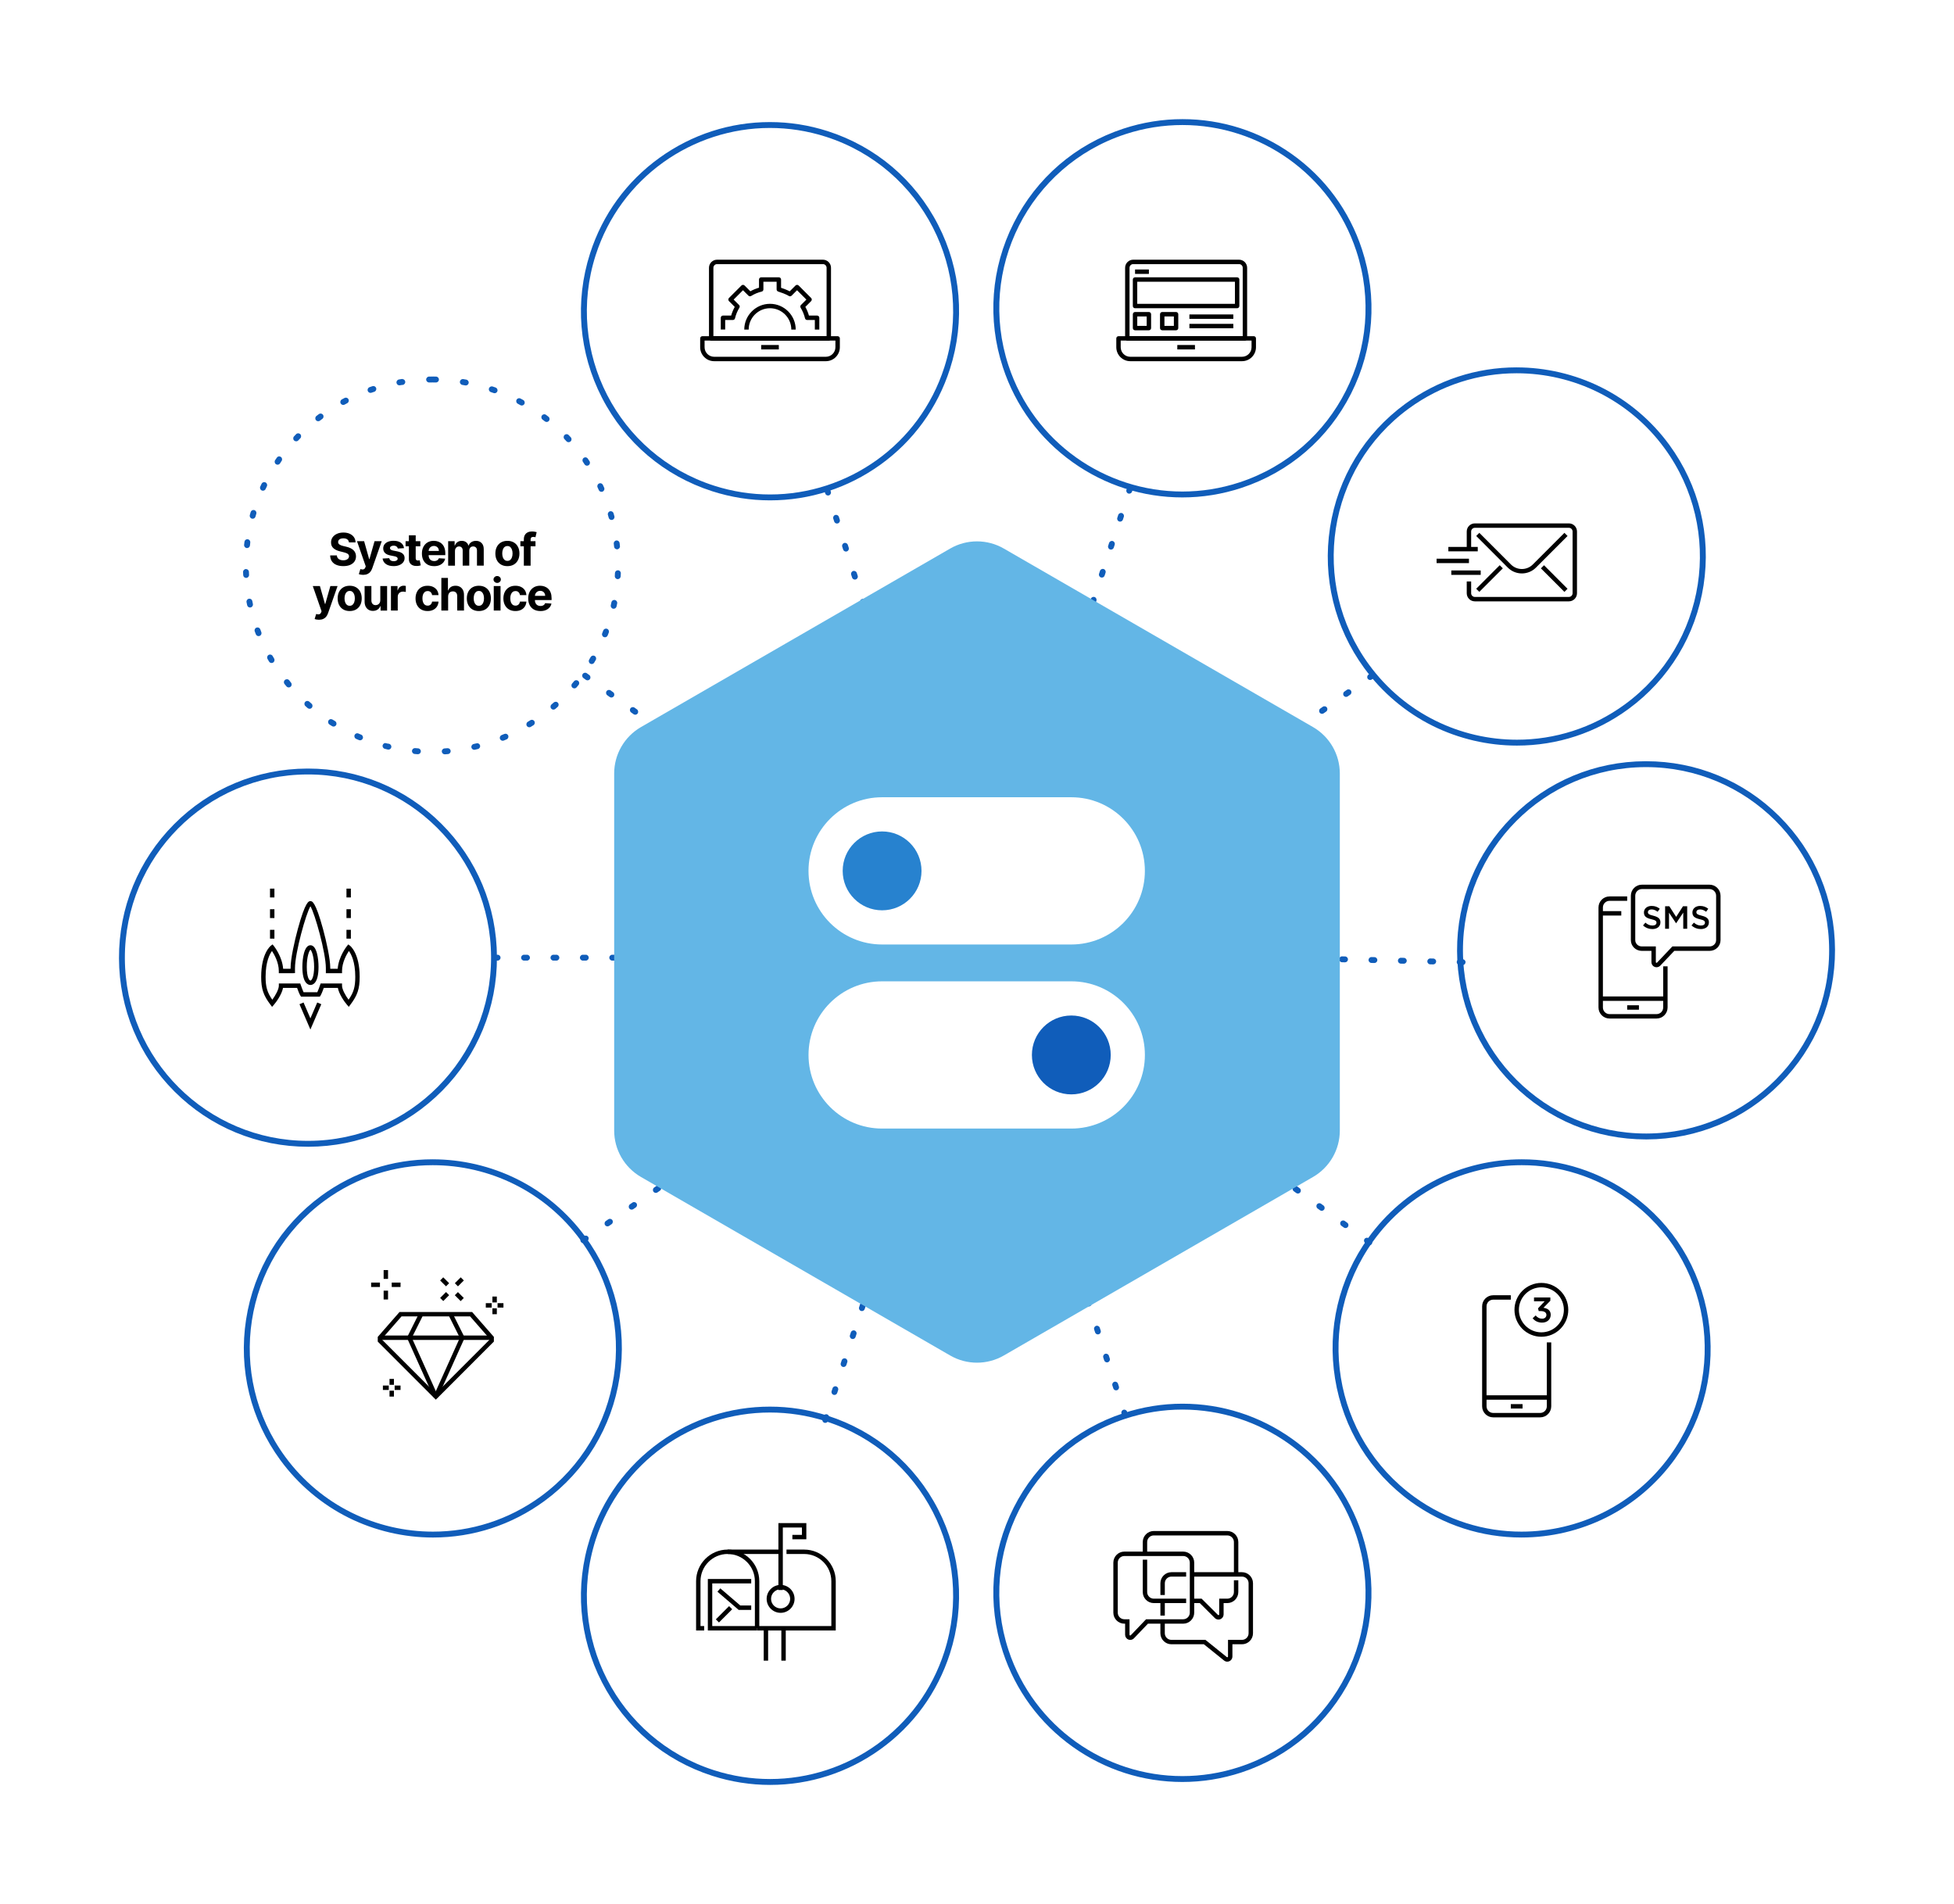 <svg width="583" height="568" viewBox="0 0 583 568" fill="none" xmlns="http://www.w3.org/2000/svg">
<g filter="url(#filter0_d_186_15033)">
<path d="M491.123 206.831C521.203 206.831 545.639 231.172 545.749 261.294C545.859 291.481 521.488 316.046 491.318 316.152C491.253 316.152 491.184 316.152 491.115 316.152C461.034 316.152 436.598 291.811 436.488 261.689C436.378 231.502 460.749 206.937 490.919 206.831C490.984 206.831 491.053 206.831 491.123 206.831ZM491.123 205.075H490.911C475.848 205.128 461.71 211.048 451.103 221.744C440.495 232.439 434.676 246.626 434.733 261.697C434.786 276.732 440.678 290.854 451.322 301.463C461.963 312.069 476.093 317.912 491.115 317.912H491.322C506.385 317.859 520.523 311.939 531.131 301.243C541.742 290.548 547.557 276.361 547.5 261.29C547.447 246.255 541.555 232.133 530.911 221.524C520.27 210.918 506.14 205.075 491.123 205.075Z" fill="#105DBA"/>
<path d="M454.038 325.6C465.106 325.6 476.28 328.954 485.943 335.929C510.416 353.583 515.95 387.747 498.306 412.234C487.629 427.053 470.909 434.933 453.949 434.933C442.881 434.933 431.707 431.58 422.044 424.604C397.571 406.95 392.037 372.786 409.681 348.299C420.358 333.48 437.078 325.604 454.038 325.6ZM454.038 323.844C445.283 323.844 436.528 325.91 428.718 329.821C420.647 333.863 413.57 339.897 408.256 347.268C399.448 359.491 395.922 374.416 398.332 389.291C400.743 404.167 408.798 417.213 421.014 426.026C430.681 432.998 442.066 436.685 453.945 436.685C462.699 436.685 471.454 434.619 479.265 430.708C487.335 426.666 494.413 420.632 499.727 413.261C508.535 401.038 512.061 386.113 509.65 371.238C507.24 356.362 499.185 343.316 486.969 334.503C477.302 327.532 465.916 323.844 454.038 323.844Z" fill="#105DBA"/>
<path d="M352.798 398.516C375.753 398.516 397.119 413.106 404.685 436.114C414.111 464.79 398.52 495.686 369.86 505.119C364.196 506.985 358.438 507.869 352.782 507.869C329.828 507.869 308.462 493.278 300.896 470.27C291.469 441.594 307.061 410.698 335.72 401.266C341.384 399.4 347.142 398.516 352.798 398.516ZM352.798 396.76C346.821 396.76 340.892 397.717 335.166 399.6C320.861 404.31 309.24 414.308 302.452 427.762C295.663 441.216 294.515 456.507 299.222 470.82C303.005 482.33 310.205 492.121 320.043 499.129C329.681 505.995 341.002 509.625 352.774 509.625C358.748 509.625 364.677 508.671 370.402 506.785C384.707 502.075 396.329 492.076 403.117 478.623C409.905 465.169 411.053 449.878 406.346 435.564C402.563 424.054 395.364 414.263 385.53 407.255C375.891 400.39 364.575 396.76 352.798 396.76Z" fill="#105DBA"/>
<path d="M229.725 399.392C235.255 399.392 240.883 400.239 246.433 402.02C275.161 411.244 290.977 442.026 281.758 470.771C274.318 493.963 252.854 508.745 229.754 508.745C224.224 508.745 218.596 507.897 213.046 506.117C184.318 496.892 168.502 466.11 177.721 437.365C185.161 414.174 206.624 399.392 229.725 399.392ZM229.725 397.636C217.875 397.636 206.502 401.307 196.827 408.254C186.956 415.339 179.773 425.219 176.051 436.827C171.45 451.177 172.708 466.461 179.594 479.861C186.48 493.262 198.171 503.179 212.513 507.787C218.12 509.588 223.922 510.501 229.754 510.501C241.603 510.501 252.977 506.83 262.652 499.883C272.522 492.798 279.706 482.917 283.427 471.309C288.029 456.959 286.771 441.676 279.885 428.275C272.999 414.875 261.308 404.957 246.966 400.349C241.359 398.548 235.56 397.636 229.725 397.636Z" fill="#105DBA"/>
<path d="M129.104 325.6C145.93 325.6 162.527 333.35 173.229 347.977C191.052 372.338 185.763 406.538 161.42 424.372C151.692 431.498 140.392 434.933 129.194 434.933C112.368 434.933 95.77 427.183 85.069 412.556C67.245 388.195 72.535 353.995 96.878 336.161C106.606 329.035 117.906 325.6 129.104 325.6ZM129.104 323.844C117.075 323.844 105.576 327.613 95.839 334.743C83.688 343.646 75.728 356.749 73.423 371.641C71.118 386.533 74.754 401.433 83.648 413.591C88.974 420.868 96.027 426.821 104.049 430.801C111.81 434.652 120.504 436.689 129.185 436.689C141.214 436.689 152.714 432.92 162.45 425.79C174.601 416.887 182.562 403.784 184.867 388.892C187.167 374 183.535 359.1 174.642 346.942C169.316 339.665 162.263 333.712 154.241 329.736C146.479 325.886 137.786 323.848 129.104 323.848V323.844Z" fill="#105DBA"/>
<path d="M91.89 209.019C121.97 209.019 146.407 233.36 146.517 263.482C146.627 293.669 122.256 318.234 92.086 318.34C92.02 318.34 91.951 318.34 91.882 318.34C61.802 318.34 37.365 293.999 37.255 263.877C37.145 233.69 61.517 209.125 91.687 209.019C91.752 209.019 91.821 209.019 91.89 209.019ZM91.89 207.263H91.678C76.616 207.316 62.478 213.236 51.87 223.932C41.262 234.627 35.447 248.818 35.5 263.885C35.553 278.92 41.446 293.042 52.09 303.651C62.73 314.257 76.86 320.1 91.882 320.1H92.09C107.152 320.047 121.29 314.127 131.898 303.431C142.506 292.736 148.325 278.549 148.268 263.478C148.215 248.443 142.323 234.321 131.678 223.712C121.038 213.106 106.908 207.263 91.89 207.263Z" fill="#105DBA"/>
<path d="M128.921 90.303C128.62 90.303 128.318 90.303 128.017 90.311C127.532 90.32 127.146 90.719 127.154 91.204C127.162 91.685 127.553 92.068 128.029 92.068C128.029 92.068 128.037 92.068 128.041 92.068C128.208 92.068 128.371 92.064 128.538 92.064C128.538 92.064 128.555 92.064 128.563 92.064C128.571 92.064 128.579 92.064 128.583 92.064C128.583 92.064 128.587 92.064 128.591 92.064C128.599 92.064 128.603 92.064 128.608 92.064C128.608 92.064 128.612 92.064 128.616 92.064C128.62 92.064 128.628 92.064 128.632 92.064C128.652 92.064 128.673 92.064 128.693 92.064C128.693 92.064 128.709 92.064 128.713 92.064C128.722 92.064 128.726 92.064 128.734 92.064H128.738C128.738 92.064 128.75 92.064 128.758 92.064H128.762C128.762 92.064 128.774 92.064 128.783 92.064H128.787C128.787 92.064 128.799 92.064 128.807 92.064H128.811C128.811 92.064 128.823 92.064 128.831 92.064H128.836C128.836 92.064 128.848 92.064 128.856 92.064H128.905C128.954 92.064 128.998 92.064 129.047 92.051C129.092 92.059 129.141 92.064 129.19 92.064C129.231 92.064 129.271 92.064 129.316 92.064C129.316 92.064 129.332 92.064 129.34 92.064C129.34 92.064 129.345 92.064 129.349 92.064C129.353 92.064 129.357 92.064 129.361 92.064C129.365 92.064 129.373 92.064 129.377 92.064C129.377 92.064 129.385 92.064 129.389 92.064C129.393 92.064 129.402 92.064 129.406 92.064C129.406 92.064 129.41 92.064 129.414 92.064C129.422 92.064 129.43 92.064 129.438 92.064H129.442C129.442 92.064 129.459 92.064 129.467 92.064C129.475 92.064 129.483 92.064 129.491 92.064C129.491 92.064 129.507 92.064 129.516 92.064C129.516 92.064 129.532 92.064 129.54 92.064C129.556 92.064 129.577 92.064 129.593 92.064C129.593 92.064 129.609 92.064 129.621 92.064C129.65 92.064 129.674 92.064 129.703 92.064C129.731 92.064 129.756 92.064 129.784 92.064C129.878 92.064 129.968 92.064 130.061 92.068C130.065 92.068 130.073 92.068 130.078 92.068C130.554 92.068 130.945 91.689 130.953 91.208C130.965 90.723 130.578 90.324 130.094 90.311C129.792 90.303 129.491 90.299 129.19 90.299H129.186C129.137 90.299 129.092 90.299 129.043 90.311C128.994 90.303 128.945 90.299 128.897 90.299L128.921 90.303ZM120.048 91.016C120.003 91.016 119.954 91.016 119.906 91.029C119.608 91.078 119.311 91.126 119.014 91.179C118.537 91.265 118.22 91.721 118.305 92.198C118.383 92.622 118.749 92.923 119.168 92.923C119.217 92.923 119.27 92.919 119.319 92.911C119.445 92.891 119.572 92.866 119.698 92.846C119.706 92.846 119.714 92.846 119.722 92.842C119.73 92.842 119.739 92.842 119.747 92.838C119.755 92.838 119.763 92.838 119.771 92.834C119.808 92.829 119.844 92.821 119.881 92.817C119.881 92.817 119.897 92.817 119.906 92.813H119.91C119.91 92.813 119.922 92.813 119.93 92.809C119.93 92.809 119.934 92.809 119.938 92.809C119.946 92.809 119.95 92.809 119.958 92.809C119.958 92.809 119.963 92.809 119.967 92.809H119.987C119.987 92.809 119.991 92.809 119.995 92.805C120.003 92.805 120.007 92.805 120.015 92.805C120.015 92.805 120.02 92.805 120.024 92.805C120.032 92.805 120.036 92.805 120.044 92.805C120.044 92.805 120.048 92.805 120.052 92.805C120.06 92.805 120.068 92.805 120.072 92.805C120.072 92.805 120.072 92.805 120.077 92.805C120.097 92.805 120.109 92.801 120.129 92.797C120.129 92.797 120.129 92.797 120.134 92.797C120.142 92.797 120.146 92.797 120.154 92.797C120.154 92.797 120.158 92.797 120.162 92.797C120.17 92.797 120.174 92.797 120.178 92.797C120.655 92.719 120.981 92.267 120.903 91.79C120.834 91.359 120.459 91.053 120.04 91.053L120.048 91.016ZM111.399 93.131C111.309 93.131 111.216 93.147 111.122 93.176C110.837 93.27 110.548 93.367 110.263 93.469C109.807 93.628 109.563 94.129 109.725 94.586C109.852 94.948 110.19 95.176 110.552 95.176C110.65 95.176 110.743 95.16 110.841 95.127C110.894 95.111 110.943 95.091 110.996 95.075C111.224 94.997 111.448 94.92 111.676 94.846C112.132 94.692 112.38 94.198 112.23 93.738C112.108 93.371 111.765 93.135 111.399 93.135V93.131ZM103.198 96.598C103.059 96.598 102.921 96.631 102.795 96.696C102.526 96.835 102.261 96.977 101.997 97.12C101.569 97.352 101.41 97.882 101.642 98.31C101.801 98.603 102.103 98.77 102.416 98.77C102.559 98.77 102.701 98.737 102.831 98.664C102.872 98.644 102.913 98.619 102.954 98.599C102.962 98.599 102.966 98.591 102.974 98.587C102.974 98.587 102.974 98.587 102.978 98.587C102.982 98.587 102.99 98.579 102.994 98.579C102.994 98.579 102.998 98.579 103.002 98.574C103.007 98.574 103.015 98.57 103.019 98.566C103.019 98.566 103.027 98.566 103.027 98.562C103.027 98.562 103.035 98.558 103.039 98.554C103.039 98.554 103.047 98.554 103.051 98.55C103.055 98.55 103.059 98.55 103.064 98.542C103.068 98.542 103.072 98.538 103.076 98.534C103.076 98.534 103.084 98.534 103.084 98.53C103.088 98.53 103.092 98.525 103.096 98.522C103.096 98.522 103.1 98.522 103.104 98.522C103.108 98.522 103.116 98.517 103.121 98.513C103.157 98.493 103.194 98.473 103.23 98.456C103.239 98.456 103.243 98.448 103.251 98.444C103.251 98.444 103.263 98.436 103.271 98.432C103.271 98.432 103.283 98.424 103.292 98.42C103.292 98.42 103.304 98.412 103.312 98.407C103.385 98.367 103.459 98.33 103.532 98.289C103.532 98.289 103.573 98.269 103.593 98.257C104.025 98.032 104.191 97.503 103.968 97.071C103.813 96.769 103.507 96.598 103.19 96.598H103.198ZM95.656 101.337C95.473 101.337 95.29 101.394 95.131 101.512C94.891 101.691 94.651 101.875 94.41 102.062C94.028 102.36 93.958 102.91 94.252 103.293C94.423 103.517 94.683 103.635 94.948 103.635C95.135 103.635 95.323 103.574 95.485 103.451C95.567 103.386 95.652 103.325 95.734 103.26C95.738 103.26 95.742 103.252 95.746 103.252C95.746 103.252 95.746 103.252 95.75 103.248C95.754 103.244 95.762 103.24 95.766 103.236C95.775 103.231 95.779 103.227 95.787 103.219C95.917 103.117 96.047 103.02 96.182 102.922C96.569 102.633 96.65 102.082 96.357 101.695C96.186 101.463 95.921 101.345 95.652 101.345L95.656 101.337ZM88.978 107.228C88.75 107.228 88.518 107.318 88.347 107.497C88.139 107.713 87.932 107.933 87.724 108.153C87.394 108.508 87.41 109.062 87.765 109.392C87.936 109.551 88.148 109.628 88.363 109.628C88.6 109.628 88.832 109.535 89.003 109.351C89.031 109.323 89.06 109.29 89.088 109.262C89.088 109.262 89.1 109.249 89.105 109.245C89.109 109.241 89.113 109.233 89.121 109.229C89.121 109.229 89.121 109.229 89.125 109.225C89.129 109.221 89.133 109.217 89.137 109.213C89.137 109.213 89.137 109.209 89.141 109.209C89.145 109.205 89.149 109.2 89.153 109.196C89.153 109.196 89.157 109.192 89.162 109.188C89.162 109.188 89.17 109.18 89.174 109.176L89.182 109.168C89.182 109.168 89.186 109.164 89.19 109.16C89.19 109.16 89.198 109.152 89.202 109.148C89.202 109.148 89.202 109.143 89.206 109.139C89.21 109.135 89.214 109.127 89.223 109.123C89.223 109.123 89.223 109.123 89.223 109.119C89.349 108.985 89.475 108.854 89.601 108.72C89.935 108.369 89.923 107.815 89.577 107.481C89.406 107.318 89.186 107.237 88.966 107.237L88.978 107.228ZM83.326 114.114C83.049 114.114 82.776 114.245 82.606 114.489C82.434 114.738 82.263 114.986 82.097 115.235C81.828 115.638 81.934 116.184 82.333 116.453C82.483 116.555 82.654 116.604 82.821 116.604C83.102 116.604 83.379 116.469 83.55 116.217C83.55 116.217 83.55 116.217 83.55 116.213C83.55 116.208 83.558 116.204 83.558 116.2C83.558 116.2 83.558 116.196 83.562 116.192C83.567 116.188 83.571 116.18 83.575 116.176C83.587 116.16 83.595 116.147 83.603 116.131C83.607 116.123 83.611 116.119 83.619 116.111C83.636 116.086 83.648 116.066 83.664 116.041C83.664 116.041 83.672 116.029 83.677 116.021C83.68 116.013 83.685 116.009 83.689 116.001C83.701 115.984 83.709 115.972 83.717 115.956C83.717 115.956 83.717 115.956 83.717 115.952C83.717 115.948 83.725 115.94 83.729 115.935C83.729 115.935 83.729 115.931 83.734 115.927C83.734 115.923 83.742 115.915 83.742 115.911C83.742 115.911 83.742 115.907 83.746 115.903C83.75 115.899 83.75 115.895 83.754 115.887C83.754 115.887 83.758 115.878 83.762 115.874C83.762 115.87 83.77 115.866 83.77 115.862C83.77 115.862 83.774 115.854 83.778 115.85C83.778 115.85 83.782 115.846 83.786 115.842C83.786 115.842 83.79 115.834 83.794 115.83C83.794 115.83 83.794 115.825 83.799 115.821C83.799 115.817 83.803 115.813 83.807 115.809V115.805C83.815 115.797 83.819 115.785 83.827 115.777C83.827 115.777 83.835 115.764 83.835 115.76C83.835 115.76 83.835 115.756 83.839 115.752C83.839 115.748 83.843 115.744 83.847 115.74C83.847 115.74 83.847 115.736 83.852 115.732L83.86 115.72C83.86 115.72 83.86 115.715 83.864 115.711C83.868 115.703 83.872 115.695 83.88 115.691C83.88 115.691 83.884 115.683 83.888 115.683C83.888 115.683 83.892 115.675 83.896 115.675C83.896 115.671 83.9 115.667 83.904 115.662C83.904 115.662 83.904 115.658 83.909 115.654L83.921 115.638C83.921 115.638 83.921 115.638 83.921 115.634C83.953 115.589 83.982 115.544 84.014 115.5C84.291 115.1 84.194 114.554 83.794 114.281C83.64 114.175 83.469 114.122 83.294 114.122L83.326 114.114ZM78.835 121.803C78.509 121.803 78.195 121.986 78.045 122.3C77.915 122.573 77.784 122.846 77.658 123.119C77.454 123.559 77.646 124.08 78.085 124.284C78.204 124.341 78.33 124.365 78.452 124.365C78.782 124.365 79.1 124.178 79.246 123.86C79.368 123.591 79.495 123.326 79.625 123.058C79.832 122.622 79.649 122.1 79.213 121.888C79.091 121.827 78.961 121.803 78.835 121.803ZM75.63 130.114C75.251 130.114 74.901 130.363 74.787 130.742C74.702 131.031 74.62 131.32 74.539 131.614C74.409 132.082 74.681 132.563 75.15 132.694C75.227 132.714 75.308 132.726 75.386 132.726C75.769 132.726 76.123 132.473 76.229 132.082C76.306 131.801 76.388 131.52 76.469 131.239C76.607 130.774 76.343 130.286 75.874 130.147C75.793 130.123 75.707 130.11 75.626 130.11L75.63 130.114ZM73.806 138.834C73.37 138.834 72.991 139.16 72.938 139.6C72.902 139.901 72.865 140.199 72.833 140.5C72.78 140.981 73.126 141.417 73.61 141.47C73.643 141.47 73.675 141.474 73.708 141.474C74.148 141.474 74.531 141.14 74.579 140.692C74.6 140.512 74.62 140.337 74.641 140.158C74.641 140.158 74.641 140.158 74.641 140.154V140.137C74.641 140.137 74.641 140.133 74.641 140.129V140.117C74.641 140.117 74.641 140.101 74.641 140.097C74.641 140.097 74.641 140.097 74.641 140.093C74.641 140.084 74.641 140.076 74.641 140.068C74.641 140.06 74.641 140.052 74.641 140.044C74.649 139.97 74.657 139.897 74.669 139.824C74.726 139.343 74.388 138.907 73.908 138.846C73.871 138.842 73.834 138.838 73.798 138.838L73.806 138.834ZM73.403 147.732C73.403 147.732 73.382 147.732 73.37 147.732C72.885 147.748 72.507 148.156 72.523 148.641C72.535 148.942 72.547 149.244 72.56 149.545C72.584 150.014 72.971 150.38 73.435 150.38C73.451 150.38 73.464 150.38 73.48 150.38C73.965 150.356 74.335 149.945 74.311 149.464C74.299 149.236 74.29 149.007 74.278 148.775C74.278 148.767 74.278 148.759 74.278 148.755C74.278 148.755 74.278 148.755 74.278 148.751C74.278 148.743 74.278 148.734 74.278 148.726V148.718C74.278 148.714 74.278 148.71 74.278 148.706V148.69C74.278 148.69 74.278 148.69 74.278 148.681C74.278 148.649 74.278 148.62 74.278 148.588C74.262 148.115 73.871 147.74 73.403 147.74V147.732ZM74.421 156.582C74.364 156.582 74.307 156.586 74.25 156.598C73.773 156.692 73.464 157.152 73.557 157.629C73.614 157.926 73.675 158.22 73.741 158.517C73.83 158.929 74.193 159.21 74.596 159.21C74.657 159.21 74.718 159.202 74.779 159.189C75.251 159.087 75.557 158.623 75.455 158.146C75.394 157.857 75.333 157.572 75.28 157.283C75.198 156.867 74.832 156.578 74.421 156.578V156.582ZM76.831 165.158C76.73 165.158 76.628 165.175 76.526 165.211C76.07 165.378 75.838 165.884 76.009 166.34C76.115 166.621 76.221 166.906 76.331 167.187C76.465 167.534 76.799 167.75 77.149 167.75C77.255 167.75 77.361 167.729 77.467 167.689C77.919 167.513 78.142 167.008 77.967 166.556C77.923 166.438 77.874 166.315 77.829 166.193C77.829 166.185 77.825 166.177 77.821 166.169V166.161C77.821 166.161 77.813 166.153 77.813 166.144C77.813 166.14 77.813 166.136 77.809 166.132C77.809 166.132 77.809 166.128 77.809 166.124C77.8 166.108 77.796 166.087 77.788 166.071C77.743 165.957 77.703 165.843 77.658 165.729C77.528 165.374 77.19 165.154 76.835 165.154L76.831 165.158ZM80.582 173.238C80.435 173.238 80.288 173.275 80.15 173.352C79.727 173.592 79.58 174.126 79.82 174.55C79.967 174.811 80.121 175.075 80.272 175.336C80.435 175.613 80.728 175.768 81.03 175.768C81.18 175.768 81.335 175.727 81.474 175.646C81.893 175.401 82.031 174.864 81.787 174.444C81.787 174.444 81.787 174.44 81.787 174.436C81.787 174.432 81.787 174.428 81.779 174.424C81.779 174.424 81.779 174.419 81.775 174.415C81.636 174.179 81.502 173.943 81.364 173.706C81.364 173.706 81.355 173.69 81.351 173.686C81.188 173.401 80.891 173.242 80.586 173.242L80.582 173.238ZM85.578 180.613C85.387 180.613 85.191 180.678 85.028 180.804C84.65 181.11 84.589 181.66 84.894 182.039C85.081 182.275 85.273 182.507 85.468 182.739C85.643 182.947 85.892 183.057 86.144 183.057C86.344 183.057 86.539 182.992 86.706 182.853C87.081 182.544 87.13 181.99 86.82 181.619C86.816 181.615 86.812 181.607 86.808 181.603C86.808 181.603 86.808 181.603 86.808 181.599C86.804 181.595 86.8 181.586 86.796 181.582C86.792 181.574 86.783 181.57 86.779 181.562C86.775 181.558 86.767 181.55 86.763 181.546C86.763 181.546 86.763 181.546 86.763 181.542C86.759 181.537 86.755 181.533 86.751 181.525C86.751 181.525 86.751 181.525 86.751 181.521C86.739 181.509 86.731 181.497 86.718 181.48C86.718 181.48 86.718 181.48 86.714 181.476C86.714 181.472 86.706 181.468 86.702 181.464C86.702 181.464 86.702 181.46 86.698 181.456C86.694 181.452 86.69 181.448 86.686 181.44C86.686 181.44 86.686 181.44 86.686 181.436C86.682 181.432 86.674 181.423 86.669 181.415C86.669 181.415 86.669 181.411 86.665 181.407C86.665 181.403 86.657 181.399 86.653 181.395L86.645 181.387C86.645 181.387 86.641 181.379 86.637 181.374C86.637 181.374 86.633 181.37 86.629 181.366C86.625 181.362 86.621 181.354 86.617 181.35C86.617 181.35 86.612 181.346 86.608 181.342C86.608 181.338 86.604 181.338 86.6 181.334C86.6 181.334 86.596 181.326 86.592 181.326C86.592 181.326 86.588 181.317 86.584 181.317C86.584 181.317 86.58 181.309 86.576 181.309C86.576 181.309 86.572 181.301 86.568 181.301C86.564 181.297 86.559 181.289 86.551 181.285C86.551 181.285 86.547 181.281 86.543 181.277C86.543 181.277 86.539 181.269 86.535 181.264C86.535 181.264 86.535 181.26 86.531 181.256C86.531 181.256 86.523 181.248 86.523 181.244C86.523 181.244 86.519 181.24 86.519 181.236C86.511 181.228 86.507 181.22 86.498 181.212C86.498 181.212 86.49 181.203 86.49 181.199C86.49 181.199 86.49 181.195 86.486 181.191C86.486 181.191 86.478 181.183 86.478 181.179C86.478 181.179 86.478 181.175 86.474 181.171C86.474 181.171 86.466 181.163 86.466 181.159C86.466 181.159 86.466 181.154 86.462 181.154C86.454 181.146 86.45 181.138 86.441 181.13C86.441 181.13 86.441 181.126 86.437 181.122C86.437 181.122 86.429 181.114 86.429 181.11C86.429 181.11 86.429 181.11 86.425 181.102L86.417 181.089C86.417 181.089 86.417 181.085 86.413 181.085L86.392 181.061C86.392 181.061 86.392 181.057 86.388 181.057C86.388 181.057 86.38 181.049 86.38 181.044C86.38 181.044 86.38 181.04 86.376 181.036C86.376 181.036 86.368 181.028 86.368 181.024C86.368 181.024 86.364 181.016 86.36 181.016C86.356 181.008 86.348 181.004 86.344 180.996C86.344 180.996 86.34 180.991 86.34 180.987C86.34 180.987 86.335 180.979 86.331 180.975C86.331 180.975 86.327 180.971 86.323 180.967C86.323 180.967 86.319 180.959 86.315 180.955C86.315 180.955 86.311 180.947 86.307 180.947C86.307 180.947 86.307 180.943 86.303 180.939C86.128 180.723 85.875 180.609 85.619 180.609L85.578 180.613ZM91.698 187.087C91.458 187.087 91.218 187.185 91.047 187.376C90.721 187.735 90.754 188.293 91.112 188.615C91.336 188.818 91.564 189.018 91.788 189.214C91.955 189.36 92.159 189.43 92.362 189.43C92.606 189.43 92.851 189.328 93.026 189.128C93.344 188.761 93.307 188.211 92.945 187.894C92.725 187.702 92.501 187.502 92.285 187.307C92.118 187.156 91.906 187.083 91.698 187.083V187.087ZM98.767 192.502C98.478 192.502 98.197 192.644 98.03 192.901C97.766 193.308 97.884 193.85 98.291 194.115C98.543 194.278 98.8 194.441 99.057 194.6C99.199 194.69 99.362 194.734 99.521 194.734C99.814 194.734 100.099 194.588 100.266 194.323C100.523 193.911 100.396 193.37 99.985 193.113C99.904 193.064 99.826 193.011 99.745 192.962C99.737 192.958 99.728 192.954 99.72 192.946C99.72 192.946 99.72 192.946 99.716 192.946C99.716 192.946 99.708 192.942 99.704 192.938C99.7 192.938 99.692 192.929 99.688 192.929C99.688 192.929 99.684 192.929 99.68 192.925C99.68 192.925 99.671 192.921 99.667 192.917H99.659C99.659 192.917 99.647 192.905 99.643 192.901C99.643 192.901 99.639 192.901 99.635 192.897C99.631 192.897 99.627 192.893 99.623 192.889C99.623 192.889 99.615 192.885 99.615 192.881C99.61 192.881 99.606 192.872 99.598 192.872C99.598 192.872 99.594 192.872 99.59 192.868C99.586 192.868 99.578 192.86 99.574 192.856C99.574 192.856 99.574 192.856 99.57 192.856C99.566 192.856 99.561 192.848 99.553 192.848C99.553 192.848 99.549 192.848 99.545 192.844C99.541 192.844 99.533 192.836 99.529 192.832C99.529 192.832 99.525 192.832 99.521 192.828C99.517 192.828 99.513 192.819 99.504 192.819C99.504 192.819 99.504 192.819 99.501 192.819L99.484 192.807C99.484 192.807 99.48 192.807 99.476 192.803C99.472 192.803 99.464 192.795 99.456 192.791C99.452 192.791 99.444 192.783 99.439 192.779C99.439 192.779 99.435 192.779 99.431 192.779C99.427 192.779 99.419 192.771 99.411 192.767C99.411 192.767 99.411 192.767 99.407 192.767C99.403 192.767 99.395 192.758 99.391 192.754C99.382 192.75 99.378 192.746 99.37 192.742C99.37 192.742 99.37 192.742 99.366 192.742C99.354 192.734 99.338 192.726 99.325 192.714C99.317 192.709 99.309 192.705 99.305 192.701C99.289 192.693 99.272 192.681 99.26 192.673C99.114 192.579 98.947 192.53 98.784 192.53L98.767 192.502ZM106.606 196.727C106.268 196.727 105.947 196.922 105.804 197.252C105.609 197.697 105.812 198.214 106.256 198.41C106.533 198.532 106.81 198.65 107.087 198.768C107.197 198.813 107.315 198.837 107.425 198.837C107.767 198.837 108.092 198.634 108.235 198.3C108.422 197.851 108.211 197.338 107.767 197.151C107.698 197.122 107.624 197.089 107.555 197.061C107.555 197.061 107.551 197.061 107.547 197.061C107.547 197.061 107.539 197.061 107.535 197.057C107.531 197.057 107.522 197.053 107.514 197.049C107.514 197.049 107.51 197.049 107.506 197.049C107.49 197.041 107.474 197.037 107.461 197.028C107.294 196.955 107.123 196.882 106.956 196.808C106.842 196.759 106.724 196.735 106.606 196.735V196.727ZM115.019 199.64C114.628 199.64 114.274 199.905 114.172 200.3C114.05 200.769 114.335 201.249 114.803 201.368C115.096 201.445 115.39 201.514 115.683 201.588C115.752 201.604 115.821 201.612 115.89 201.612C116.285 201.612 116.648 201.343 116.742 200.94C116.856 200.471 116.566 199.995 116.094 199.88C116.033 199.864 115.968 199.852 115.907 199.836C115.899 199.836 115.89 199.832 115.882 199.827C115.874 199.827 115.87 199.827 115.862 199.823C115.862 199.823 115.862 199.823 115.858 199.823C115.85 199.823 115.846 199.823 115.838 199.819H115.829C115.825 199.819 115.817 199.819 115.813 199.819C115.809 199.819 115.805 199.819 115.801 199.819C115.797 199.819 115.793 199.819 115.789 199.819H115.781C115.776 199.819 115.768 199.819 115.76 199.815H115.752C115.748 199.815 115.744 199.815 115.736 199.815C115.732 199.815 115.728 199.815 115.724 199.815C115.719 199.815 115.715 199.815 115.711 199.815H115.703C115.699 199.815 115.691 199.815 115.683 199.811C115.683 199.811 115.679 199.811 115.675 199.811C115.667 199.811 115.662 199.811 115.654 199.807C115.654 199.807 115.65 199.807 115.646 199.807C115.638 199.807 115.634 199.807 115.626 199.803C115.626 199.803 115.626 199.803 115.622 199.803C115.614 199.803 115.605 199.803 115.597 199.799C115.483 199.77 115.365 199.742 115.251 199.709C115.178 199.689 115.105 199.681 115.035 199.681L115.019 199.64ZM123.794 201.16C123.346 201.16 122.964 201.502 122.923 201.958C122.878 202.439 123.236 202.867 123.717 202.912C124.018 202.94 124.32 202.965 124.621 202.985C124.641 202.985 124.666 202.985 124.686 202.985C125.142 202.985 125.525 202.635 125.562 202.174C125.598 201.689 125.236 201.27 124.755 201.233C124.462 201.213 124.169 201.188 123.876 201.16C123.851 201.16 123.823 201.16 123.798 201.16H123.794ZM133.588 201.184C133.563 201.184 133.539 201.184 133.514 201.184C133.221 201.209 132.928 201.233 132.635 201.254C132.15 201.286 131.788 201.706 131.82 202.191C131.853 202.655 132.24 203.01 132.696 203.01C132.716 203.01 132.737 203.01 132.757 203.01C133.058 202.989 133.36 202.965 133.661 202.94C134.146 202.9 134.5 202.476 134.459 201.991C134.418 201.535 134.036 201.188 133.588 201.188V201.184ZM142.371 199.717C142.302 199.717 142.229 199.726 142.159 199.742C142.09 199.758 142.025 199.775 141.956 199.791C141.956 199.791 141.952 199.791 141.948 199.791C141.944 199.791 141.939 199.791 141.935 199.791C141.935 199.791 141.927 199.791 141.923 199.791H141.915C141.915 199.791 141.903 199.795 141.899 199.799C141.899 199.799 141.895 199.799 141.891 199.799C141.882 199.799 141.874 199.799 141.87 199.803C141.683 199.848 141.496 199.893 141.308 199.937C140.84 200.052 140.547 200.52 140.657 200.989C140.75 201.392 141.113 201.669 141.512 201.669C141.577 201.669 141.646 201.661 141.711 201.645C142.005 201.575 142.298 201.506 142.591 201.433C143.059 201.315 143.348 200.838 143.23 200.369C143.133 199.97 142.774 199.705 142.379 199.705L142.371 199.717ZM150.808 196.874C150.694 196.874 150.576 196.898 150.462 196.943C150.454 196.943 150.45 196.947 150.442 196.951C150.214 197.049 149.99 197.142 149.762 197.236C149.754 197.236 149.75 197.24 149.741 197.244C149.741 197.244 149.733 197.244 149.729 197.248C149.729 197.248 149.721 197.248 149.717 197.252C149.713 197.252 149.705 197.257 149.701 197.261C149.689 197.265 149.676 197.269 149.664 197.277C149.216 197.46 149 197.974 149.184 198.422C149.322 198.76 149.652 198.968 149.994 198.968C150.104 198.968 150.218 198.947 150.328 198.903C150.609 198.788 150.886 198.67 151.163 198.552C151.606 198.361 151.814 197.843 151.623 197.399C151.48 197.065 151.154 196.865 150.817 196.865L150.808 196.874ZM158.684 192.714C158.525 192.714 158.362 192.758 158.22 192.848C157.971 193.007 157.719 193.162 157.466 193.317C157.055 193.569 156.929 194.111 157.181 194.523C157.348 194.792 157.633 194.942 157.93 194.942C158.085 194.942 158.244 194.902 158.386 194.812C158.643 194.653 158.9 194.494 159.156 194.331C159.563 194.07 159.685 193.528 159.425 193.121C159.258 192.856 158.973 192.714 158.684 192.714ZM165.789 187.339C165.582 187.339 165.374 187.413 165.207 187.559C165.166 187.596 165.126 187.633 165.081 187.669C165.073 187.674 165.069 187.682 165.061 187.686C165.056 187.69 165.048 187.698 165.044 187.702C165.036 187.706 165.032 187.71 165.028 187.718C164.873 187.857 164.714 187.995 164.556 188.13C164.189 188.448 164.148 189.002 164.466 189.368C164.641 189.568 164.885 189.674 165.13 189.674C165.333 189.674 165.537 189.605 165.704 189.462C165.932 189.267 166.16 189.067 166.384 188.863C166.746 188.541 166.779 187.987 166.453 187.625C166.278 187.429 166.038 187.331 165.798 187.331L165.789 187.339ZM171.938 180.898C171.686 180.898 171.433 181.008 171.258 181.22C171.116 181.395 170.973 181.566 170.831 181.737C170.786 181.79 170.741 181.843 170.696 181.896C170.387 182.267 170.432 182.821 170.806 183.135C170.969 183.273 171.173 183.338 171.368 183.338C171.617 183.338 171.869 183.232 172.04 183.025C172.236 182.792 172.427 182.56 172.618 182.328C172.924 181.953 172.867 181.399 172.492 181.093C172.329 180.963 172.134 180.898 171.938 180.898ZM176.988 173.56C176.686 173.56 176.389 173.719 176.226 174C176.141 174.146 176.055 174.293 175.97 174.44C175.953 174.472 175.933 174.501 175.917 174.534C175.917 174.534 175.909 174.546 175.909 174.554C175.9 174.57 175.888 174.587 175.88 174.603C175.88 174.603 175.88 174.607 175.876 174.611C175.876 174.611 175.872 174.619 175.868 174.623C175.868 174.623 175.864 174.631 175.86 174.635C175.86 174.635 175.86 174.639 175.856 174.644C175.856 174.652 175.847 174.656 175.843 174.66C175.839 174.668 175.835 174.676 175.831 174.68C175.827 174.688 175.823 174.692 175.819 174.701C175.811 174.717 175.799 174.733 175.79 174.75C175.542 175.165 175.676 175.703 176.092 175.951C176.234 176.037 176.389 176.078 176.54 176.078C176.837 176.078 177.13 175.927 177.293 175.65C177.448 175.389 177.602 175.128 177.753 174.868C177.993 174.448 177.851 173.91 177.431 173.67C177.293 173.588 177.142 173.552 176.992 173.552L176.988 173.56ZM180.807 165.513C180.453 165.513 180.123 165.729 179.989 166.075C179.944 166.193 179.899 166.315 179.85 166.434C179.85 166.442 179.846 166.45 179.842 166.454C179.842 166.462 179.838 166.47 179.834 166.474C179.834 166.478 179.834 166.483 179.83 166.491C179.83 166.491 179.83 166.495 179.83 166.499L179.822 166.515C179.773 166.641 179.724 166.764 179.675 166.89C179.496 167.342 179.716 167.852 180.168 168.031C180.274 168.072 180.384 168.092 180.494 168.092C180.844 168.092 181.174 167.884 181.308 167.538C181.418 167.257 181.528 166.976 181.638 166.694C181.809 166.242 181.581 165.733 181.129 165.562C181.027 165.521 180.921 165.505 180.819 165.505L180.807 165.513ZM183.283 156.952C182.876 156.952 182.509 157.238 182.424 157.653C182.367 157.943 182.306 158.232 182.241 158.517C182.139 158.99 182.436 159.458 182.908 159.56C182.974 159.572 183.035 159.58 183.1 159.58C183.503 159.58 183.865 159.299 183.955 158.892C184.02 158.599 184.081 158.301 184.142 158.004C184.24 157.527 183.93 157.067 183.458 156.969C183.401 156.957 183.34 156.952 183.283 156.952ZM184.35 148.107C183.882 148.107 183.495 148.474 183.474 148.946C183.474 149.003 183.47 149.056 183.466 149.113C183.466 149.113 183.466 149.13 183.466 149.138C183.466 149.142 183.466 149.146 183.466 149.15C183.466 149.15 183.466 149.154 183.466 149.158C183.466 149.162 183.466 149.17 183.466 149.174C183.458 149.329 183.45 149.488 183.442 149.643C183.442 149.643 183.442 149.647 183.442 149.651C183.442 149.655 183.442 149.659 183.442 149.663C183.442 149.672 183.442 149.676 183.442 149.684C183.442 149.729 183.438 149.777 183.434 149.822C183.409 150.307 183.776 150.719 184.26 150.747C184.277 150.747 184.293 150.747 184.309 150.747C184.769 150.747 185.156 150.385 185.185 149.92C185.201 149.619 185.217 149.317 185.229 149.016C185.25 148.531 184.871 148.123 184.387 148.103C184.374 148.103 184.362 148.103 184.35 148.103V148.107ZM183.996 139.204C183.959 139.204 183.926 139.204 183.89 139.213C183.409 139.27 183.067 139.71 183.124 140.19C183.161 140.48 183.193 140.773 183.222 141.062C183.271 141.515 183.649 141.849 184.093 141.849C184.122 141.849 184.154 141.849 184.187 141.845C184.668 141.796 185.018 141.364 184.969 140.879C184.936 140.577 184.904 140.28 184.867 139.979C184.814 139.534 184.435 139.204 183.996 139.204ZM182.228 130.473C182.147 130.473 182.065 130.485 181.984 130.506C181.52 130.64 181.251 131.125 181.381 131.593C181.463 131.875 181.54 132.156 181.618 132.441C181.723 132.832 182.078 133.089 182.465 133.089C182.542 133.089 182.615 133.081 182.693 133.06C183.161 132.934 183.438 132.453 183.312 131.985C183.234 131.691 183.153 131.402 183.067 131.113C182.957 130.73 182.607 130.477 182.224 130.477L182.228 130.473ZM179.093 122.133C178.967 122.133 178.84 122.161 178.718 122.218C178.283 122.426 178.091 122.943 178.299 123.383C178.34 123.465 178.376 123.551 178.417 123.636C178.425 123.652 178.433 123.669 178.437 123.681C178.437 123.681 178.437 123.689 178.441 123.689C178.441 123.689 178.441 123.697 178.445 123.701C178.445 123.701 178.445 123.709 178.449 123.714C178.449 123.714 178.449 123.722 178.454 123.722C178.462 123.738 178.47 123.754 178.474 123.771C178.498 123.824 178.519 123.872 178.543 123.921C178.543 123.921 178.547 123.934 178.551 123.942C178.551 123.942 178.551 123.942 178.551 123.946C178.551 123.954 178.559 123.962 178.563 123.97C178.563 123.97 178.563 123.978 178.568 123.978C178.568 123.978 178.568 123.986 178.572 123.986C178.572 123.995 178.572 123.995 178.58 124.003C178.58 124.003 178.58 124.003 178.58 124.007C178.604 124.064 178.633 124.125 178.661 124.182C178.808 124.504 179.125 124.695 179.459 124.695C179.582 124.695 179.704 124.671 179.818 124.618C180.257 124.418 180.457 123.897 180.257 123.457C180.135 123.18 180.005 122.907 179.879 122.634C179.728 122.316 179.415 122.129 179.085 122.129L179.093 122.133ZM174.662 114.403C174.491 114.403 174.32 114.452 174.166 114.558C173.767 114.831 173.665 115.377 173.938 115.781C173.987 115.85 174.035 115.923 174.084 115.993C174.084 115.993 174.105 116.025 174.117 116.041C174.117 116.041 174.125 116.054 174.125 116.058C174.125 116.058 174.125 116.058 174.129 116.066C174.129 116.07 174.133 116.074 174.137 116.078C174.137 116.078 174.137 116.078 174.137 116.082C174.141 116.09 174.149 116.098 174.153 116.107C174.153 116.107 174.153 116.111 174.158 116.115L174.166 116.127C174.166 116.127 174.17 116.135 174.174 116.135L174.182 116.147C174.182 116.147 174.186 116.155 174.19 116.16C174.19 116.16 174.194 116.168 174.198 116.172C174.198 116.176 174.206 116.184 174.21 116.188C174.21 116.188 174.21 116.192 174.215 116.196C174.215 116.2 174.223 116.204 174.223 116.213C174.223 116.213 174.223 116.213 174.223 116.217C174.223 116.221 174.231 116.229 174.235 116.237C174.239 116.245 174.243 116.253 174.251 116.257C174.255 116.265 174.259 116.27 174.263 116.278C174.316 116.355 174.365 116.433 174.418 116.51C174.585 116.763 174.866 116.901 175.147 116.901C175.314 116.901 175.481 116.852 175.632 116.754C176.035 116.486 176.145 115.944 175.88 115.536C175.713 115.284 175.546 115.035 175.375 114.786C175.204 114.538 174.931 114.403 174.65 114.403H174.662ZM169.047 107.489C168.827 107.489 168.611 107.571 168.44 107.734C168.09 108.068 168.078 108.626 168.412 108.976C168.489 109.058 168.571 109.143 168.648 109.225C168.648 109.225 168.656 109.237 168.66 109.241C168.66 109.241 168.685 109.27 168.701 109.282C168.701 109.282 168.705 109.286 168.709 109.29L168.717 109.298L168.725 109.306C168.725 109.306 168.729 109.31 168.734 109.315C168.738 109.323 168.742 109.323 168.75 109.331C168.754 109.339 168.762 109.343 168.766 109.351C168.774 109.359 168.778 109.363 168.782 109.368C168.86 109.449 168.933 109.526 169.006 109.612C169.177 109.795 169.414 109.889 169.65 109.889C169.862 109.889 170.077 109.812 170.244 109.657C170.599 109.327 170.623 108.773 170.293 108.418C170.09 108.198 169.882 107.978 169.674 107.758C169.503 107.579 169.271 107.485 169.039 107.485L169.047 107.489ZM162.397 101.565C162.133 101.565 161.868 101.683 161.697 101.911C161.404 102.298 161.481 102.848 161.868 103.142C161.868 103.142 161.868 103.142 161.872 103.142C161.876 103.142 161.88 103.15 161.884 103.15C161.884 103.15 161.888 103.15 161.893 103.154C161.897 103.158 161.905 103.162 161.909 103.166C161.925 103.179 161.937 103.187 161.95 103.199C161.954 103.203 161.966 103.211 161.97 103.215C162.169 103.366 162.361 103.517 162.556 103.667C162.715 103.794 162.906 103.851 163.094 103.851C163.354 103.851 163.611 103.737 163.786 103.513C164.083 103.13 164.018 102.58 163.635 102.282C163.399 102.095 163.159 101.911 162.919 101.728C162.76 101.61 162.573 101.549 162.389 101.549L162.397 101.565ZM154.897 96.765C154.583 96.765 154.278 96.932 154.123 97.23C153.895 97.658 154.058 98.191 154.485 98.415C154.742 98.554 154.999 98.693 155.255 98.835C155.389 98.909 155.536 98.945 155.679 98.945C155.988 98.945 156.285 98.782 156.448 98.493C156.684 98.069 156.53 97.535 156.106 97.299C155.841 97.153 155.577 97.01 155.312 96.867C155.182 96.798 155.039 96.765 154.901 96.765H154.897ZM146.724 93.229C146.358 93.229 146.02 93.461 145.893 93.824C145.739 94.284 145.983 94.781 146.443 94.936C146.72 95.03 146.997 95.127 147.27 95.225C147.367 95.262 147.465 95.278 147.567 95.278C147.925 95.278 148.263 95.054 148.394 94.696C148.557 94.239 148.32 93.738 147.864 93.575C147.579 93.473 147.294 93.376 147.009 93.278C146.915 93.245 146.822 93.233 146.728 93.233L146.724 93.229ZM138.087 91.053C137.668 91.053 137.293 91.359 137.224 91.787C137.143 92.263 137.468 92.715 137.945 92.797C138.234 92.846 138.523 92.895 138.808 92.948C138.861 92.956 138.914 92.964 138.967 92.964C139.382 92.964 139.753 92.666 139.83 92.243C139.92 91.766 139.602 91.31 139.126 91.22C138.828 91.167 138.531 91.114 138.234 91.065C138.185 91.057 138.136 91.053 138.087 91.053Z" fill="#105DBA"/>
<path d="M246.408 85.72H213.07C210.773 85.72 208.904 83.85 208.904 81.552V78.92C208.904 78.557 209.198 78.26 209.564 78.26H249.918C250.281 78.26 250.578 78.553 250.578 78.92V81.552C250.578 83.85 248.709 85.72 246.412 85.72H246.408ZM210.22 79.576V81.552C210.22 83.125 211.498 84.404 213.07 84.404H246.408C247.98 84.404 249.258 83.125 249.258 81.552V79.576H210.22Z" fill="black"/>
<path d="M232.372 80.892H227.107V82.208H232.372V80.892Z" fill="black"/>
<path d="M247.284 79.576H212.195C211.833 79.576 211.535 79.282 211.535 78.916V57.851C211.535 56.519 212.618 55.439 213.946 55.439H245.529C246.86 55.439 247.939 56.523 247.939 57.851V78.916C247.939 79.278 247.646 79.576 247.28 79.576H247.284ZM212.851 78.26H246.624V57.851C246.624 57.248 246.131 56.755 245.529 56.755H213.946C213.343 56.755 212.851 57.248 212.851 57.851V78.26Z" fill="black"/>
<path d="M244.433 76.284H243.117V73.431H240.825C240.52 73.431 240.255 73.224 240.186 72.926C239.921 71.814 239.481 70.751 238.878 69.773C238.72 69.512 238.756 69.178 238.972 68.962L240.593 67.34L237.803 64.549L236.183 66.171C235.967 66.387 235.629 66.427 235.372 66.264C234.403 65.666 232.95 65.197 232.172 64.94C231.899 64.851 231.716 64.598 231.716 64.313V62.019H227.77V64.313C227.77 64.618 227.562 64.883 227.265 64.953C226.153 65.217 225.09 65.657 224.113 66.26C223.853 66.419 223.519 66.383 223.303 66.167L221.682 64.545L218.893 67.336L220.513 68.958C220.729 69.174 220.77 69.508 220.607 69.769C220.004 70.746 219.565 71.81 219.3 72.922C219.231 73.219 218.966 73.427 218.661 73.427H216.368V76.279H215.053V72.767C215.053 72.405 215.346 72.107 215.713 72.107H218.152C218.408 71.207 218.767 70.343 219.223 69.524L217.496 67.796C217.24 67.54 217.24 67.124 217.496 66.864L221.218 63.139C221.474 62.883 221.89 62.883 222.15 63.139L223.877 64.867C224.695 64.411 225.559 64.048 226.459 63.795V61.355C226.459 60.992 226.752 60.695 227.118 60.695H232.384C232.746 60.695 233.043 60.988 233.043 61.355V63.828C233.776 64.073 234.77 64.427 235.621 64.875L237.356 63.139C237.612 62.883 238.027 62.883 238.288 63.139L242.01 66.864C242.266 67.12 242.266 67.536 242.01 67.796L240.283 69.524C240.739 70.343 241.102 71.207 241.354 72.107H243.793C244.156 72.107 244.453 72.401 244.453 72.767V76.279L244.433 76.284Z" fill="black"/>
<path d="M237.413 76.284H236.098C236.098 72.776 233.244 69.919 229.737 69.919C226.231 69.919 223.377 72.776 223.377 76.284H222.062C222.062 72.05 225.507 68.603 229.737 68.603C233.968 68.603 237.413 72.05 237.413 76.284Z" fill="black"/>
<path d="M370.565 85.72H337.227C334.931 85.72 333.062 83.85 333.062 81.552V78.92C333.062 78.557 333.355 78.26 333.721 78.26H374.075C374.438 78.26 374.735 78.553 374.735 78.92V81.552C374.735 83.85 372.866 85.72 370.569 85.72H370.565ZM334.377 79.576V81.552C334.377 83.125 335.655 84.404 337.227 84.404H370.565C372.137 84.404 373.416 83.125 373.416 81.552V79.576H334.377Z" fill="black"/>
<path d="M356.529 80.892H351.264V82.208H356.529V80.892Z" fill="black"/>
<path d="M371.441 79.576H336.352C335.99 79.576 335.692 79.282 335.692 78.916V57.851C335.692 56.519 336.776 55.439 338.103 55.439H369.686C371.017 55.439 372.097 56.523 372.097 57.851V78.916C372.097 79.278 371.803 79.576 371.437 79.576H371.441ZM337.008 78.26H370.781V57.851C370.781 57.248 370.289 56.755 369.686 56.755H338.103C337.5 56.755 337.008 57.248 337.008 57.851V78.26Z" fill="black"/>
<path d="M452.512 89.322C469.337 89.322 485.935 97.071 496.636 111.698C514.46 136.059 509.17 170.26 484.827 188.093C475.099 195.219 463.799 198.654 452.601 198.654C435.776 198.654 419.178 190.905 408.476 176.277C390.653 151.917 395.943 117.716 420.285 99.882C430.014 92.756 441.313 89.322 452.512 89.322ZM452.512 87.565C440.483 87.565 428.983 91.334 419.247 98.465C407.096 107.367 399.135 120.47 396.83 135.362C394.53 150.254 398.162 165.154 407.055 177.312C412.382 184.589 419.434 190.542 427.456 194.523C435.218 198.373 443.911 200.41 452.593 200.41C464.622 200.41 476.121 196.641 485.858 189.511C498.009 180.609 505.97 167.505 508.274 152.613C510.579 137.721 506.943 122.821 498.049 110.663C492.723 103.386 485.67 97.434 477.648 93.457C469.887 89.607 461.193 87.57 452.512 87.57V87.565Z" fill="#105DBA"/>
<path d="M468.103 157.372H440.031C438.699 157.372 437.62 156.289 437.62 154.96V151.448H438.935V154.96C438.935 155.563 439.428 156.056 440.031 156.056H468.103C468.706 156.056 469.199 155.563 469.199 154.96V136.528C469.199 135.925 468.706 135.432 468.103 135.432H440.031C439.428 135.432 438.935 135.925 438.935 136.528V141.796H437.62V136.528C437.62 135.195 438.703 134.116 440.031 134.116H468.103C469.435 134.116 470.514 135.2 470.514 136.528V154.96C470.514 156.293 469.431 157.372 468.103 157.372Z" fill="black"/>
<path d="M454.067 149.044C452.553 149.044 451.034 148.466 449.881 147.313L440.446 137.868L441.379 136.935L450.814 146.38C452.61 148.176 455.533 148.176 457.329 146.38L466.768 136.935L467.701 137.868L458.262 147.313C457.109 148.466 455.59 149.044 454.075 149.044H454.067Z" fill="black"/>
<path d="M447.46 146.593L440.443 153.614L441.373 154.544L448.39 147.523L447.46 146.593Z" fill="black"/>
<path d="M460.675 146.601L459.745 147.532L466.762 154.553L467.692 153.622L460.675 146.601Z" fill="black"/>
<path d="M440.906 141.136H432.135V142.452H440.906V141.136Z" fill="black"/>
<path d="M438.28 144.648H428.629V145.964H438.28V144.648Z" fill="black"/>
<path d="M441.786 148.156H433.015V149.472H441.786V148.156Z" fill="black"/>
<path d="M210.097 464.423H207.687V449.719C207.687 444.516 211.917 440.282 217.117 440.282H232.909V441.598H217.117C212.642 441.598 209.002 445.241 209.002 449.719V463.103H210.097V464.419V464.423Z" fill="black"/>
<path d="M249.356 464.423H225.889V463.107H248.041V449.723C248.041 445.245 244.4 441.603 239.925 441.603H234.66V440.287H239.925C245.125 440.287 249.356 444.52 249.356 449.723V464.427V464.423Z" fill="black"/>
<path d="M226.544 463.767H225.229V449.723C225.229 445.245 221.588 441.603 217.113 441.603V440.287C222.313 440.287 226.544 444.52 226.544 449.723V463.767Z" fill="black"/>
<path d="M232.905 459.159C230.608 459.159 228.739 457.289 228.739 454.991C228.739 452.693 230.608 450.823 232.905 450.823C235.201 450.823 237.07 452.693 237.07 454.991C237.07 457.289 235.201 459.159 232.905 459.159ZM232.905 452.135C231.333 452.135 230.054 453.414 230.054 454.987C230.054 456.56 231.333 457.839 232.905 457.839C234.477 457.839 235.755 456.56 235.755 454.987C235.755 453.414 234.477 452.135 232.905 452.135Z" fill="black"/>
<path d="M233.564 452.355H232.249V432.386H240.581V437.214H236.415V435.898H239.265V433.702H233.564V452.355Z" fill="black"/>
<path d="M229.179 463.767H227.863V473.423H229.179V463.767Z" fill="black"/>
<path d="M234.44 463.767H233.125V473.423H234.44V463.767Z" fill="black"/>
<path d="M225.889 464.423H211.193V449.063H224.134V450.379H212.508V463.107H225.889V464.423Z" fill="black"/>
<path d="M224.134 458.279H220.38L214.056 452.856L214.911 451.854L220.868 456.963H224.134V458.279Z" fill="black"/>
<path d="M217.529 457.156L213.581 461.106L214.511 462.037L218.459 458.087L217.529 457.156Z" fill="black"/>
<path d="M130.032 395.566L112.706 378.229V376.832L119.205 369.4H140.856L147.355 376.832V378.229L130.028 395.566H130.032ZM114.021 377.683L130.032 393.704L146.044 377.683V377.325L140.261 370.712H119.803L114.021 377.325V377.683Z" fill="black"/>
<path d="M146.704 376.42H113.366V377.736H146.704V376.42Z" fill="black"/>
<path d="M130.631 394.906L129.434 394.364L137.2 377.097L133.832 370.353L135.009 369.763L138.657 377.064L130.631 394.906Z" fill="black"/>
<path d="M129.434 394.906L121.408 377.064L125.057 369.763L126.233 370.353L122.866 377.097L130.631 394.364L129.434 394.906Z" fill="black"/>
<path d="M117.532 389.369H116.217V391.125H117.532V389.369Z" fill="black"/>
<path d="M117.532 392.881H116.217V394.637H117.532V392.881Z" fill="black"/>
<path d="M119.507 391.345H117.752V392.661H119.507V391.345Z" fill="black"/>
<path d="M115.996 391.345H114.241V392.661H115.996V391.345Z" fill="black"/>
<path d="M133.076 363.45L131.323 365.204L132.253 366.135L134.006 364.38L133.076 363.45Z" fill="black"/>
<path d="M137.462 359.061L135.709 360.815L136.639 361.746L138.392 359.991L137.462 359.061Z" fill="black"/>
<path d="M136.626 363.467L135.696 364.397L137.449 366.152L138.38 365.221L136.626 363.467Z" fill="black"/>
<path d="M132.25 359.059L131.32 359.99L133.074 361.744L134.004 360.814L132.25 359.059Z" fill="black"/>
<path d="M115.777 356.892H114.462V359.524H115.777V356.892Z" fill="black"/>
<path d="M115.777 363.036H114.462V365.668H115.777V363.036Z" fill="black"/>
<path d="M119.507 360.624H116.876V361.94H119.507V360.624Z" fill="black"/>
<path d="M113.362 360.624H110.731V361.94H113.362V360.624Z" fill="black"/>
<path d="M148.235 364.792H146.92V366.548H148.235V364.792Z" fill="black"/>
<path d="M148.235 368.304H146.92V370.06H148.235V368.304Z" fill="black"/>
<path d="M146.7 366.768H144.945V368.084H146.7V366.768Z" fill="black"/>
<path d="M150.21 366.768H148.455V368.084H150.21V366.768Z" fill="black"/>
<path d="M81.877 255.374H80.561V258.006H81.877V255.374Z" fill="black"/>
<path d="M81.877 249.229H80.561V251.862H81.877V249.229Z" fill="black"/>
<path d="M81.877 243.085H80.561V245.718H81.877V243.085Z" fill="black"/>
<path d="M104.688 255.374H103.373V258.006H104.688V255.374Z" fill="black"/>
<path d="M104.688 249.229H103.373V251.862H104.688V249.229Z" fill="black"/>
<path d="M104.688 243.085H103.373V245.718H104.688V243.085Z" fill="black"/>
<path d="M92.626 271.83C91.902 271.83 90.216 271.305 90.216 266.42C90.216 264.028 90.725 259.978 92.626 259.978C94.528 259.978 95.037 264.028 95.037 266.42C95.037 271.301 93.351 271.83 92.626 271.83ZM92.626 261.31C92.288 261.53 91.531 263.246 91.531 266.424C91.531 269.602 92.284 270.514 92.626 270.514C92.969 270.514 93.722 269.484 93.722 266.424C93.722 263.364 92.965 261.534 92.626 261.31Z" fill="black"/>
<path d="M104.069 278.358L103.536 277.75C102.726 276.826 101.146 274.54 100.804 272.706H96.601C96.369 273.366 95.929 274.544 95.62 275.016L95.424 275.314H89.821L89.626 275.016C89.316 274.54 88.876 273.366 88.644 272.706H84.442C84.104 274.54 82.524 276.826 81.71 277.75L81.176 278.358L80.692 277.714C78.574 274.915 77.927 272.975 77.927 269.414C77.927 262.39 80.7 260.202 80.818 260.112L81.327 259.725L81.726 260.226C81.832 260.361 84.21 263.372 84.479 267.002H86.698V266.782C86.698 264.036 87.863 258.792 88.86 255.137C91.128 246.813 92.138 246.813 92.619 246.813C93.099 246.813 94.109 246.813 96.377 255.137C97.375 258.792 98.54 264.036 98.54 266.782V267.002H100.759C101.028 263.372 103.402 260.361 103.511 260.226L103.911 259.725L104.42 260.112C104.538 260.202 107.311 262.39 107.311 269.414C107.311 272.971 106.663 274.911 104.546 277.714L104.061 278.358H104.069ZM81.156 261.685C80.464 262.614 79.246 264.892 79.246 269.414C79.246 272.372 79.71 274.035 81.246 276.231C82.17 274.984 83.196 273.138 83.196 272.046V271.386H89.589L89.74 271.834C89.948 272.446 90.31 273.444 90.57 273.994H94.675C94.936 273.444 95.302 272.446 95.506 271.834L95.656 271.386H102.05V272.046C102.05 273.138 103.072 274.984 104 276.231C105.535 274.031 106 272.372 106 269.414C106 264.896 104.782 262.614 104.09 261.685C103.373 262.777 102.05 265.136 102.05 267.658V268.318H97.224V266.782C97.224 262.227 93.93 250.468 92.619 248.35C91.308 250.468 88.013 262.227 88.013 266.782V268.29L87.354 268.322H83.188V267.662C83.188 265.136 81.864 262.777 81.148 261.689L81.156 261.685Z" fill="black"/>
<path d="M92.611 285.125L89.357 277.575L90.567 277.058L92.611 281.796L94.655 277.058L95.861 277.575L92.611 285.125Z" fill="black"/>
<path d="M494.242 266.538C494.051 266.538 493.856 266.501 493.668 266.428C493.086 266.196 492.728 265.658 492.728 265.03V261.657H489.877C488.032 261.657 486.587 260.243 486.587 258.442V245.2C486.587 243.387 488.061 241.908 489.877 241.908H510.054C511.866 241.908 513.344 243.383 513.344 245.2V258.442C513.344 260.247 511.899 261.657 510.054 261.657H499.544L495.374 266.053C495.069 266.371 494.662 266.542 494.246 266.542L494.242 266.538ZM489.873 243.22C488.786 243.22 487.898 244.104 487.898 245.196V258.438C487.898 259.501 488.765 260.337 489.873 260.337H494.039V265.026C494.039 265.059 494.039 265.157 494.153 265.202C494.198 265.218 494.312 265.25 494.417 265.14L498.974 260.337H510.05C511.158 260.337 512.025 259.501 512.025 258.438V245.196C512.025 244.108 511.141 243.22 510.05 243.22H489.873Z" fill="black"/>
<path d="M496.892 275.257H477.591V276.573H496.892V275.257Z" fill="black"/>
<path d="M494.258 281.841H480.222C478.41 281.841 476.932 280.366 476.932 278.549V248.704C476.932 246.891 478.406 245.412 480.222 245.412H485.487V246.728H480.222C479.135 246.728 478.247 247.612 478.247 248.704V278.549C478.247 279.637 479.131 280.525 480.222 280.525H494.258C495.345 280.525 496.233 279.641 496.233 278.549V266.261H497.548V278.549C497.548 280.362 496.074 281.841 494.258 281.841Z" fill="black"/>
<path d="M483.731 249.8H477.591V251.116H483.731V249.8Z" fill="black"/>
<path d="M488.997 277.889H485.487V279.205H488.997V277.889Z" fill="black"/>
<path d="M493.252 251.161C494.669 251.508 495.411 252.017 495.411 253.137C495.411 254.404 494.421 255.15 493.016 255.15C491.99 255.15 491.021 254.796 490.219 254.074L490.927 253.231C491.571 253.789 492.21 254.103 493.045 254.103C493.774 254.103 494.234 253.769 494.234 253.251C494.234 252.762 493.965 252.502 492.719 252.217C491.29 251.87 490.487 251.451 490.487 250.204C490.487 249.034 491.444 248.248 492.78 248.248C493.757 248.248 494.535 248.545 495.215 249.091L494.584 249.984C493.981 249.531 493.379 249.291 492.764 249.291C492.072 249.291 491.672 249.646 491.672 250.098C491.672 250.623 491.978 250.856 493.265 251.161H493.252Z" fill="black"/>
<path d="M500.102 253.406H500.065L497.968 250.261V255.056H496.808V248.342H498.062L500.102 251.516L502.142 248.342H503.396V255.056H502.219V250.24L500.102 253.406Z" fill="black"/>
<path d="M507.716 251.161C509.133 251.508 509.874 252.017 509.874 253.137C509.874 254.404 508.885 255.15 507.48 255.15C506.454 255.15 505.485 254.796 504.683 254.074L505.391 253.231C506.035 253.789 506.674 254.103 507.509 254.103C508.238 254.103 508.698 253.769 508.698 253.251C508.698 252.762 508.429 252.502 507.183 252.217C505.754 251.87 504.951 251.451 504.951 250.204C504.951 249.034 505.908 248.248 507.244 248.248C508.221 248.248 508.999 248.545 509.679 249.091L509.048 249.984C508.445 249.531 507.843 249.291 507.228 249.291C506.535 249.291 506.136 249.646 506.136 250.098C506.136 250.623 506.442 250.856 507.729 251.161H507.716Z" fill="black"/>
<path d="M462.175 394.254H442.873V395.57H462.175V394.254Z" fill="black"/>
<path d="M459.539 400.835H445.503C443.691 400.835 442.213 399.36 442.213 397.542V367.697C442.213 365.884 443.687 364.405 445.503 364.405H450.768V365.721H445.503C444.416 365.721 443.528 366.605 443.528 367.697V397.542C443.528 398.63 444.412 399.518 445.503 399.518H459.539C460.627 399.518 461.514 398.634 461.514 397.542V378.47H462.83V397.542C462.83 399.356 461.356 400.835 459.539 400.835Z" fill="black"/>
<path d="M454.279 396.886H450.769V398.202H454.279V396.886Z" fill="black"/>
<path d="M459.889 376.787C455.463 376.787 451.863 373.186 451.863 368.757C451.863 364.328 455.463 360.726 459.889 360.726C464.316 360.726 467.915 364.328 467.915 368.757C467.915 373.186 464.316 376.787 459.889 376.787ZM459.889 362.042C456.188 362.042 453.179 365.053 453.179 368.757C453.179 372.46 456.188 375.471 459.889 375.471C463.591 375.471 466.6 372.46 466.6 368.757C466.6 365.053 463.591 362.042 459.889 362.042Z" fill="black"/>
<path d="M457.691 366.194V365.069H462.561V366.039L460.508 368.146C461.636 368.292 462.675 368.85 462.675 370.232C462.675 371.613 461.624 372.57 460.097 372.57C458.814 372.57 457.898 372.032 457.279 371.275L458.183 370.431C458.709 371.051 459.299 371.401 460.118 371.401C460.842 371.401 461.392 370.961 461.392 370.276C461.392 369.539 460.741 369.127 459.698 369.127H459.099L458.888 368.317L460.875 366.202H457.687L457.691 366.194Z" fill="black"/>
<path d="M337.231 467.231C337.04 467.231 336.844 467.194 336.657 467.121C336.07 466.884 335.692 466.326 335.692 465.695V462.394H335.472C333.656 462.394 332.182 460.919 332.182 459.102V444.182C332.182 442.365 333.656 440.89 335.472 440.89H353.018C354.83 440.89 356.309 442.365 356.309 444.182V459.102C356.309 460.915 354.834 462.394 353.018 462.394H342.504L338.335 466.754C338.037 467.064 337.638 467.231 337.227 467.231H337.231ZM335.472 442.206C334.385 442.206 333.497 443.09 333.497 444.182V459.102C333.497 460.19 334.381 461.078 335.472 461.078H337.007V465.695C337.007 465.817 337.08 465.874 337.145 465.898C337.207 465.923 337.3 465.935 337.386 465.845L341.942 461.078H353.018C354.106 461.078 354.993 460.194 354.993 459.102V444.182C354.993 443.094 354.11 442.206 353.018 442.206H335.472Z" fill="black"/>
<path d="M353.898 456.25H344.247C342.435 456.25 340.957 454.775 340.957 452.958V443.302H342.272V452.958C342.272 454.046 343.156 454.934 344.247 454.934H353.898V456.25Z" fill="black"/>
<path d="M369.469 447.694H368.154V438.038C368.154 436.95 367.271 436.062 366.179 436.062H344.247C343.16 436.062 342.272 436.946 342.272 438.038V441.55H340.957V438.038C340.957 436.225 342.431 434.746 344.247 434.746H366.179C367.995 434.746 369.469 436.221 369.469 438.038V447.694Z" fill="black"/>
<path d="M363.544 461.164C363.145 461.164 362.758 461.009 362.461 460.716L357.974 456.25H355.648V454.934H358.515L363.389 459.783C363.479 459.872 363.577 459.852 363.63 459.831C363.679 459.811 363.764 459.758 363.764 459.628V454.934H366.175C367.262 454.934 368.15 454.05 368.15 452.958V449.446H369.465V452.958C369.465 454.771 367.991 456.25 366.175 456.25H365.079V459.628C365.079 460.251 364.709 460.805 364.135 461.046C363.943 461.127 363.744 461.164 363.544 461.164Z" fill="black"/>
<path d="M366.175 473.73C365.833 473.73 365.495 473.616 365.214 473.387L359.192 468.539H349.508C347.696 468.539 346.218 467.064 346.218 465.247V461.735H347.533V465.247C347.533 466.335 348.417 467.223 349.508 467.223H359.656L366.037 472.365C366.13 472.438 366.224 472.414 366.269 472.393C366.314 472.373 366.391 472.316 366.391 472.194V467.223H370.557C371.644 467.223 372.532 466.339 372.532 465.247V450.326C372.532 449.238 371.648 448.35 370.557 448.35H355.645V447.034H370.557C372.369 447.034 373.847 448.509 373.847 450.326V465.247C373.847 467.06 372.373 468.539 370.557 468.539H367.706V472.19C367.706 472.784 367.372 473.318 366.835 473.575C366.623 473.677 366.395 473.726 366.167 473.726L366.175 473.73Z" fill="black"/>
<path d="M347.537 455.594H346.222V459.982H347.537V455.594Z" fill="black"/>
<path d="M347.537 453.838H346.222V450.326C346.222 448.513 347.696 447.034 349.512 447.034H353.897V448.35H349.512C348.425 448.35 347.537 449.234 347.537 450.326V453.838Z" fill="black"/>
<path d="M352.798 15.257C375.752 15.257 397.119 29.848 404.684 52.856C414.111 81.531 398.519 112.428 369.86 121.86C364.196 123.726 358.438 124.61 352.782 124.61C329.828 124.61 308.462 110.02 300.896 87.011C291.469 58.336 307.061 27.439 335.72 18.007C341.384 16.141 347.142 15.257 352.798 15.257ZM352.802 13.501C346.825 13.501 340.896 14.459 335.17 16.341C320.865 21.051 309.244 31.049 302.455 44.503C295.667 57.957 294.519 73.248 299.226 87.561C303.009 99.072 310.209 108.862 320.047 115.87C329.685 122.736 341.006 126.366 352.778 126.366C358.752 126.366 364.681 125.413 370.406 123.526C384.711 118.816 396.333 108.818 403.121 95.364C409.909 81.91 411.057 66.619 406.35 52.306C402.567 40.795 395.368 31.005 385.534 23.997C375.895 17.131 364.579 13.501 352.802 13.501Z" fill="#105DBA"/>
<path d="M229.725 16.133C235.255 16.133 240.883 16.98 246.433 18.761C275.161 27.985 290.977 58.768 281.758 87.513C274.318 110.704 252.854 125.486 229.754 125.486C224.224 125.486 218.596 124.638 213.046 122.858C184.318 113.634 168.502 82.851 177.721 54.106C185.161 30.915 206.624 16.133 229.725 16.133ZM229.725 14.377C217.875 14.377 206.498 18.048 196.827 24.995C186.956 32.08 179.773 41.961 176.051 53.569C171.45 67.919 172.708 83.202 179.594 96.603C186.48 110.003 198.171 119.92 212.513 124.528C218.12 126.329 223.922 127.242 229.754 127.242C241.603 127.242 252.977 123.571 262.652 116.624C272.522 109.539 279.706 99.658 283.427 88.05C288.029 73.7 286.771 58.417 279.885 45.017C272.999 31.616 261.308 21.699 246.966 17.09C241.359 15.29 235.56 14.377 229.725 14.377Z" fill="#105DBA"/>
<path d="M369.115 69.919H338.652C338.289 69.919 337.992 69.626 337.992 69.259V61.359C337.992 60.996 338.285 60.699 338.652 60.699H369.115C369.477 60.699 369.775 60.992 369.775 61.359V69.259C369.775 69.622 369.481 69.919 369.115 69.919ZM339.312 68.603H368.455V62.019H339.312V68.603Z" fill="black"/>
<path d="M367.975 71.773H354.875V73.089H367.975V71.773Z" fill="black"/>
<path d="M367.975 74.581H354.875V75.897H367.975V74.581Z" fill="black"/>
<path d="M342.786 58.36H338.656V59.676H342.786V58.36Z" fill="black"/>
<path d="M342.786 76.499H338.657C338.294 76.499 337.997 76.206 337.997 75.839V71.708C337.997 71.345 338.29 71.048 338.657 71.048H342.786C343.148 71.048 343.445 71.341 343.445 71.708V75.839C343.445 76.202 343.152 76.499 342.786 76.499ZM339.316 75.183H342.13V72.368H339.316V75.183Z" fill="black"/>
<path d="M350.893 76.499H346.764C346.402 76.499 346.104 76.206 346.104 75.839V71.708C346.104 71.345 346.398 71.048 346.764 71.048H350.893C351.256 71.048 351.553 71.341 351.553 71.708V75.839C351.553 76.202 351.26 76.499 350.893 76.499ZM347.424 75.183H350.238V72.368H347.424V75.183Z" fill="black"/>
<path d="M104.11 139.783C104.073 139.4 103.907 139.102 103.621 138.886C103.332 138.675 102.941 138.569 102.449 138.569C102.111 138.569 101.83 138.613 101.598 138.707C101.366 138.801 101.19 138.931 101.068 139.094C100.946 139.257 100.885 139.445 100.885 139.657C100.877 139.832 100.918 139.983 100.995 140.113C101.076 140.243 101.186 140.353 101.329 140.447C101.471 140.541 101.634 140.622 101.822 140.691C102.009 140.761 102.208 140.818 102.42 140.867L103.296 141.074C103.719 141.168 104.11 141.294 104.464 141.453C104.819 141.612 105.128 141.808 105.389 142.04C105.649 142.272 105.849 142.545 105.995 142.859C106.138 143.173 106.215 143.531 106.215 143.939C106.215 144.534 106.061 145.051 105.759 145.487C105.458 145.923 105.03 146.261 104.464 146.502C103.902 146.742 103.222 146.86 102.432 146.86C101.642 146.86 100.962 146.738 100.38 146.497C99.798 146.257 99.346 145.899 99.02 145.426C98.694 144.953 98.523 144.362 98.507 143.662H100.498C100.519 143.988 100.616 144.261 100.783 144.477C100.95 144.693 101.174 144.855 101.455 144.965C101.736 145.076 102.054 145.128 102.408 145.128C102.762 145.128 103.06 145.08 103.32 144.978C103.577 144.876 103.78 144.733 103.923 144.554C104.065 144.375 104.139 144.167 104.139 143.931C104.139 143.711 104.073 143.527 103.947 143.381C103.817 143.23 103.634 143.103 103.385 143.002C103.137 142.9 102.84 142.802 102.485 142.716L101.427 142.452C100.604 142.252 99.957 141.938 99.48 141.514C99.004 141.091 98.768 140.516 98.772 139.795C98.772 139.204 98.926 138.691 99.244 138.247C99.562 137.807 100.001 137.46 100.559 137.216C101.117 136.967 101.752 136.845 102.461 136.845C103.169 136.845 103.817 136.967 104.354 137.216C104.896 137.465 105.315 137.807 105.617 138.247C105.918 138.687 106.073 139.2 106.081 139.779H104.106L104.11 139.783Z" fill="black"/>
<path d="M108.337 149.468C108.08 149.468 107.84 149.448 107.616 149.407C107.392 149.366 107.209 149.317 107.062 149.256L107.518 147.745C107.755 147.818 107.97 147.859 108.162 147.863C108.353 147.871 108.52 147.826 108.663 147.728C108.805 147.635 108.919 147.472 109.009 147.243L109.127 146.934L106.509 139.417H108.638L110.149 144.782H110.226L111.753 139.417H113.899L111.061 147.516C110.927 147.908 110.739 148.254 110.507 148.547C110.275 148.841 109.982 149.069 109.624 149.228C109.269 149.387 108.842 149.468 108.341 149.468H108.337Z" fill="black"/>
<path d="M120.545 141.502L118.692 141.616C118.659 141.457 118.59 141.315 118.488 141.184C118.382 141.054 118.248 140.952 118.077 140.875C117.906 140.797 117.706 140.757 117.47 140.757C117.157 140.757 116.892 140.822 116.676 140.952C116.46 141.083 116.355 141.258 116.355 141.478C116.355 141.653 116.424 141.8 116.562 141.922C116.701 142.044 116.941 142.138 117.279 142.211L118.602 142.476C119.311 142.623 119.84 142.855 120.19 143.181C120.541 143.503 120.716 143.931 120.716 144.456C120.716 144.937 120.577 145.357 120.296 145.715C120.015 146.078 119.633 146.359 119.144 146.559C118.655 146.758 118.097 146.86 117.462 146.86C116.493 146.86 115.727 146.656 115.153 146.253C114.579 145.85 114.245 145.296 114.147 144.599L116.139 144.493C116.2 144.786 116.346 145.01 116.578 145.165C116.811 145.32 117.108 145.397 117.466 145.397C117.825 145.397 118.105 145.328 118.325 145.19C118.541 145.051 118.651 144.872 118.655 144.656C118.655 144.472 118.574 144.322 118.423 144.2C118.272 144.081 118.036 143.988 117.719 143.927L116.452 143.674C115.74 143.531 115.21 143.283 114.86 142.932C114.514 142.582 114.339 142.13 114.339 141.584C114.339 141.115 114.465 140.712 114.722 140.37C114.978 140.031 115.337 139.767 115.801 139.583C116.265 139.4 116.811 139.306 117.434 139.306C118.358 139.306 119.083 139.502 119.612 139.893C120.142 140.284 120.455 140.814 120.541 141.486L120.545 141.502Z" fill="black"/>
<path d="M125.407 139.416V140.94H121.009V139.416H125.407ZM122.006 137.664H124.03V144.477C124.03 144.664 124.059 144.811 124.116 144.913C124.173 145.015 124.254 145.088 124.356 145.129C124.458 145.169 124.58 145.19 124.714 145.19C124.808 145.19 124.906 145.182 124.999 145.165C125.093 145.149 125.166 145.133 125.219 145.125L125.537 146.632C125.435 146.665 125.293 146.701 125.109 146.742C124.926 146.787 124.702 146.811 124.437 146.82C123.949 146.84 123.521 146.775 123.155 146.624C122.788 146.473 122.503 146.245 122.3 145.927C122.096 145.614 121.998 145.218 121.998 144.738V137.656L122.006 137.664Z" fill="black"/>
<path d="M129.508 146.868C128.759 146.868 128.111 146.713 127.57 146.408C127.028 146.102 126.613 145.666 126.319 145.104C126.026 144.542 125.884 143.874 125.884 143.103C125.884 142.333 126.03 141.694 126.319 141.123C126.613 140.557 127.024 140.113 127.553 139.795C128.083 139.477 128.71 139.318 129.426 139.318C129.907 139.318 130.359 139.396 130.774 139.551C131.19 139.705 131.556 139.934 131.87 140.243C132.183 140.549 132.428 140.936 132.599 141.4C132.77 141.865 132.859 142.407 132.859 143.03V143.588H126.69V142.333H130.949C130.949 142.04 130.884 141.783 130.758 141.559C130.632 141.335 130.457 141.156 130.233 141.03C130.009 140.903 129.748 140.838 129.455 140.838C129.162 140.838 128.877 140.907 128.641 141.05C128.404 141.193 128.221 141.38 128.087 141.616C127.952 141.853 127.887 142.113 127.883 142.403V143.596C127.883 143.959 127.952 144.269 128.087 144.534C128.221 144.798 128.413 144.998 128.661 145.141C128.909 145.283 129.203 145.357 129.54 145.357C129.764 145.357 129.972 145.324 130.159 145.263C130.347 145.198 130.506 145.104 130.64 144.978C130.774 144.851 130.876 144.697 130.945 144.513L132.819 144.635C132.725 145.088 132.529 145.479 132.236 145.813C131.943 146.147 131.564 146.408 131.104 146.595C130.644 146.783 130.111 146.872 129.508 146.872V146.868Z" fill="black"/>
<path d="M133.714 146.726V139.416H135.644V140.708H135.73C135.88 140.28 136.137 139.942 136.491 139.694C136.845 139.445 137.273 139.323 137.766 139.323C138.258 139.323 138.694 139.449 139.044 139.698C139.395 139.946 139.631 140.284 139.749 140.708H139.826C139.977 140.288 140.246 139.954 140.636 139.702C141.027 139.449 141.492 139.323 142.029 139.323C142.709 139.323 143.263 139.539 143.691 139.971C144.118 140.402 144.33 141.018 144.33 141.808V146.722H142.31V142.207C142.31 141.8 142.204 141.498 141.988 141.295C141.773 141.091 141.504 140.989 141.178 140.989C140.812 140.989 140.522 141.107 140.319 141.34C140.111 141.572 140.009 141.881 140.009 142.26V146.722H138.047V142.163C138.047 141.804 137.945 141.519 137.741 141.307C137.538 141.095 137.269 140.989 136.935 140.989C136.711 140.989 136.507 141.046 136.328 141.16C136.149 141.274 136.007 141.429 135.905 141.633C135.799 141.833 135.746 142.069 135.746 142.338V146.726H133.722H133.714Z" fill="black"/>
<path d="M151.39 146.869C150.653 146.869 150.014 146.71 149.477 146.396C148.939 146.082 148.524 145.638 148.235 145.072C147.941 144.505 147.799 143.849 147.799 143.1C147.799 142.35 147.945 141.686 148.235 141.12C148.528 140.553 148.939 140.113 149.477 139.795C150.014 139.482 150.653 139.323 151.39 139.323C152.127 139.323 152.767 139.482 153.304 139.795C153.842 140.109 154.257 140.553 154.546 141.12C154.839 141.686 154.982 142.346 154.982 143.1C154.982 143.853 154.835 144.505 154.546 145.072C154.253 145.638 153.842 146.078 153.304 146.396C152.767 146.71 152.127 146.869 151.39 146.869ZM151.399 145.3C151.737 145.3 152.013 145.202 152.241 145.011C152.469 144.819 152.636 144.554 152.75 144.224C152.864 143.894 152.926 143.511 152.926 143.088C152.926 142.664 152.869 142.285 152.75 141.951C152.632 141.617 152.465 141.356 152.241 141.16C152.017 140.965 151.737 140.871 151.399 140.871C151.061 140.871 150.775 140.969 150.543 141.16C150.311 141.352 150.14 141.617 150.026 141.951C149.912 142.285 149.851 142.664 149.851 143.088C149.851 143.511 149.908 143.89 150.026 144.224C150.144 144.558 150.315 144.819 150.543 145.011C150.771 145.202 151.056 145.3 151.399 145.3Z" fill="black"/>
<path d="M159.771 139.416V140.94H155.264V139.416H159.771ZM156.294 146.726V138.891C156.294 138.361 156.396 137.921 156.603 137.571C156.811 137.22 157.096 136.959 157.459 136.784C157.821 136.609 158.232 136.523 158.688 136.523C158.998 136.523 159.283 136.548 159.543 136.597C159.8 136.646 159.995 136.686 160.122 136.727L159.759 138.251C159.678 138.227 159.584 138.202 159.466 138.182C159.348 138.161 159.234 138.149 159.112 138.149C158.815 138.149 158.607 138.218 158.489 138.357C158.371 138.495 158.314 138.687 158.314 138.935V146.734H156.294V146.726Z" fill="black"/>
<path d="M95.152 162.865C94.895 162.865 94.655 162.844 94.431 162.803C94.207 162.763 94.024 162.714 93.877 162.653L94.333 161.141C94.569 161.214 94.785 161.255 94.977 161.259C95.168 161.267 95.335 161.223 95.477 161.125C95.62 161.031 95.734 160.868 95.823 160.64L95.942 160.33L93.323 152.813H95.453L96.964 158.179H97.041L98.568 152.813H100.714L97.876 160.913C97.741 161.308 97.554 161.65 97.322 161.944C97.09 162.237 96.797 162.465 96.438 162.624C96.084 162.783 95.656 162.865 95.156 162.865H95.152Z" fill="black"/>
<path d="M104.334 160.265C103.597 160.265 102.957 160.106 102.42 159.792C101.882 159.479 101.467 159.035 101.178 158.468C100.885 157.902 100.742 157.246 100.742 156.496C100.742 155.747 100.889 155.082 101.178 154.516C101.471 153.95 101.882 153.51 102.42 153.192C102.957 152.878 103.597 152.719 104.334 152.719C105.071 152.719 105.71 152.878 106.248 153.192C106.785 153.51 107.2 153.95 107.49 154.516C107.783 155.082 107.925 155.742 107.925 156.496C107.925 157.25 107.779 157.902 107.49 158.468C107.196 159.035 106.785 159.475 106.248 159.792C105.71 160.106 105.071 160.265 104.334 160.265ZM104.342 158.696C104.68 158.696 104.957 158.599 105.185 158.407C105.409 158.216 105.58 157.951 105.694 157.621C105.808 157.291 105.869 156.908 105.869 156.484C105.869 156.06 105.812 155.681 105.694 155.347C105.58 155.013 105.409 154.752 105.185 154.557C104.961 154.361 104.68 154.268 104.342 154.268C104.004 154.268 103.719 154.365 103.487 154.557C103.255 154.752 103.084 155.013 102.97 155.347C102.856 155.681 102.795 156.06 102.795 156.484C102.795 156.908 102.852 157.287 102.97 157.621C103.088 157.955 103.259 158.216 103.487 158.407C103.715 158.599 104 158.696 104.342 158.696Z" fill="black"/>
<path d="M113.468 157.014V152.817H115.496V160.126H113.549V158.798H113.472C113.309 159.226 113.032 159.572 112.654 159.829C112.275 160.086 111.807 160.22 111.257 160.22C110.768 160.22 110.341 160.11 109.97 159.886C109.6 159.666 109.31 159.348 109.103 158.941C108.895 158.533 108.789 158.04 108.785 157.47V152.817H110.809V157.107C110.809 157.539 110.927 157.881 111.155 158.13C111.383 158.383 111.689 158.505 112.071 158.505C112.316 158.505 112.544 158.448 112.755 158.338C112.967 158.224 113.138 158.057 113.273 157.837C113.407 157.617 113.468 157.339 113.464 157.014H113.468Z" fill="black"/>
<path d="M116.644 160.122V152.813H118.606V154.088H118.684C118.818 153.636 119.042 153.29 119.356 153.057C119.669 152.825 120.032 152.707 120.439 152.707C120.541 152.707 120.65 152.715 120.769 152.727C120.887 152.74 120.988 152.756 121.078 152.78V154.577C120.984 154.549 120.85 154.524 120.683 154.5C120.516 154.479 120.361 154.467 120.223 154.467C119.926 154.467 119.661 154.532 119.425 154.659C119.189 154.785 119.009 154.964 118.875 155.192C118.741 155.421 118.671 155.685 118.671 155.983V160.118H116.648L116.644 160.122Z" fill="black"/>
<path d="M127.581 160.265C126.832 160.265 126.189 160.106 125.651 159.788C125.113 159.47 124.702 159.026 124.413 158.46C124.124 157.894 123.981 157.238 123.981 156.5C123.981 155.763 124.128 155.094 124.417 154.528C124.706 153.962 125.122 153.518 125.655 153.2C126.193 152.882 126.828 152.723 127.565 152.723C128.204 152.723 128.762 152.837 129.238 153.069C129.715 153.302 130.098 153.628 130.375 154.043C130.651 154.463 130.806 154.952 130.835 155.518H128.921C128.868 155.151 128.725 154.858 128.497 154.634C128.269 154.41 127.968 154.3 127.597 154.3C127.284 154.3 127.011 154.385 126.779 154.553C126.547 154.72 126.364 154.968 126.233 155.294C126.103 155.62 126.038 156.011 126.038 156.468C126.038 156.924 126.103 157.331 126.229 157.657C126.36 157.983 126.539 158.232 126.775 158.403C127.011 158.574 127.284 158.66 127.597 158.66C127.83 158.66 128.037 158.611 128.225 158.517C128.412 158.423 128.563 158.285 128.685 158.101C128.807 157.918 128.888 157.698 128.925 157.441H130.839C130.806 157.999 130.656 158.493 130.383 158.912C130.11 159.336 129.739 159.666 129.263 159.906C128.786 160.143 128.225 160.265 127.573 160.265H127.581Z" fill="black"/>
<path d="M133.705 155.897V160.122H131.682V150.376H133.648V154.1H133.734C133.901 153.669 134.166 153.33 134.532 153.086C134.899 152.841 135.363 152.719 135.917 152.719C136.426 152.719 136.865 152.829 137.244 153.049C137.623 153.269 137.916 153.587 138.128 153.995C138.339 154.406 138.441 154.895 138.437 155.465V160.118H136.413V155.828C136.413 155.38 136.303 155.025 136.075 154.777C135.847 154.528 135.526 154.402 135.11 154.402C134.833 154.402 134.593 154.459 134.381 154.577C134.17 154.695 134.007 154.866 133.889 155.091C133.771 155.315 133.71 155.584 133.705 155.897Z" fill="black"/>
<path d="M142.872 160.265C142.135 160.265 141.496 160.106 140.958 159.792C140.421 159.479 140.005 159.035 139.716 158.468C139.423 157.902 139.281 157.246 139.281 156.496C139.281 155.747 139.427 155.082 139.716 154.516C140.009 153.95 140.421 153.51 140.958 153.192C141.496 152.878 142.135 152.719 142.872 152.719C143.609 152.719 144.248 152.878 144.786 153.192C145.323 153.51 145.739 153.95 146.028 154.516C146.321 155.082 146.464 155.742 146.464 156.496C146.464 157.25 146.317 157.902 146.028 158.468C145.735 159.035 145.323 159.475 144.786 159.792C144.248 160.106 143.609 160.265 142.872 160.265ZM142.88 158.696C143.218 158.696 143.495 158.599 143.723 158.407C143.947 158.216 144.118 157.951 144.232 157.621C144.346 157.291 144.407 156.908 144.407 156.484C144.407 156.06 144.35 155.681 144.232 155.347C144.118 155.013 143.947 154.752 143.723 154.557C143.499 154.361 143.218 154.268 142.88 154.268C142.542 154.268 142.257 154.365 142.025 154.557C141.793 154.752 141.622 155.013 141.508 155.347C141.394 155.681 141.333 156.06 141.333 156.484C141.333 156.908 141.39 157.287 141.508 157.621C141.626 157.955 141.797 158.216 142.025 158.407C142.253 158.599 142.538 158.696 142.88 158.696Z" fill="black"/>
<path d="M148.34 151.872C148.039 151.872 147.783 151.77 147.567 151.57C147.351 151.371 147.245 151.13 147.245 150.849C147.245 150.568 147.351 150.323 147.567 150.124C147.783 149.924 148.039 149.822 148.336 149.822C148.634 149.822 148.898 149.924 149.114 150.124C149.33 150.323 149.436 150.564 149.436 150.849C149.436 151.134 149.33 151.375 149.114 151.574C148.898 151.774 148.642 151.876 148.34 151.876V151.872ZM147.318 160.122V152.813H149.342V160.122H147.318Z" fill="black"/>
<path d="M153.793 160.265C153.044 160.265 152.401 160.106 151.863 159.788C151.326 159.47 150.914 159.026 150.625 158.46C150.336 157.894 150.194 157.238 150.194 156.5C150.194 155.763 150.34 155.094 150.629 154.528C150.918 153.962 151.334 153.518 151.867 153.2C152.405 152.882 153.04 152.723 153.777 152.723C154.416 152.723 154.974 152.837 155.451 153.069C155.927 153.302 156.31 153.628 156.587 154.043C156.864 154.463 157.018 154.952 157.047 155.518H155.133C155.08 155.151 154.938 154.858 154.71 154.634C154.481 154.41 154.18 154.3 153.81 154.3C153.496 154.3 153.223 154.385 152.991 154.553C152.759 154.72 152.576 154.968 152.445 155.294C152.315 155.62 152.25 156.011 152.25 156.468C152.25 156.924 152.315 157.331 152.441 157.657C152.572 157.983 152.751 158.232 152.987 158.403C153.223 158.574 153.496 158.66 153.81 158.66C154.042 158.66 154.249 158.611 154.437 158.517C154.624 158.423 154.775 158.285 154.897 158.101C155.019 157.918 155.1 157.698 155.137 157.441H157.051C157.018 157.999 156.868 158.493 156.595 158.912C156.322 159.336 155.951 159.666 155.475 159.906C154.999 160.143 154.437 160.265 153.785 160.265H153.793Z" fill="black"/>
<path d="M161.221 160.265C160.471 160.265 159.824 160.11 159.282 159.805C158.741 159.499 158.325 159.063 158.032 158.501C157.739 157.939 157.597 157.271 157.597 156.5C157.597 155.73 157.743 155.091 158.032 154.52C158.325 153.954 158.737 153.51 159.266 153.192C159.795 152.874 160.423 152.715 161.139 152.715C161.62 152.715 162.072 152.793 162.487 152.948C162.902 153.102 163.269 153.331 163.582 153.64C163.896 153.95 164.14 154.333 164.311 154.797C164.486 155.262 164.572 155.804 164.572 156.427V156.985H158.403V155.73H162.662C162.662 155.437 162.597 155.18 162.471 154.956C162.345 154.732 162.169 154.553 161.946 154.427C161.722 154.3 161.461 154.235 161.168 154.235C160.875 154.235 160.59 154.304 160.353 154.447C160.117 154.59 159.934 154.777 159.8 155.013C159.665 155.25 159.6 155.51 159.596 155.8V156.993C159.596 157.356 159.665 157.666 159.8 157.931C159.934 158.195 160.125 158.395 160.374 158.542C160.622 158.684 160.915 158.758 161.253 158.758C161.477 158.758 161.685 158.725 161.872 158.664C162.06 158.599 162.218 158.505 162.353 158.379C162.487 158.252 162.589 158.098 162.658 157.914L164.531 158.037C164.438 158.489 164.242 158.88 163.949 159.214C163.656 159.548 163.277 159.809 162.817 159.996C162.357 160.184 161.823 160.273 161.221 160.273V160.265Z" fill="black"/>
<path d="M263.079 175.96C262.708 175.96 262.362 175.724 262.244 175.349L261.975 174.513C261.829 174.053 262.081 173.556 262.546 173.409C263.01 173.263 263.503 173.515 263.649 173.98L263.918 174.815C264.064 175.275 263.812 175.772 263.348 175.919C263.258 175.948 263.169 175.96 263.079 175.96ZM260.408 167.599C260.037 167.599 259.691 167.363 259.573 166.988L259.304 166.153C259.158 165.692 259.41 165.195 259.874 165.049C260.334 164.902 260.831 165.155 260.978 165.619L261.247 166.454C261.393 166.915 261.141 167.412 260.677 167.558C260.587 167.587 260.497 167.599 260.408 167.599ZM257.736 159.239C257.366 159.239 257.02 159.002 256.902 158.627L256.633 157.792C256.486 157.332 256.739 156.835 257.203 156.688C257.663 156.541 258.16 156.794 258.307 157.258L258.575 158.094C258.722 158.554 258.469 159.051 258.005 159.198C257.916 159.226 257.826 159.239 257.736 159.239ZM255.065 150.878C254.695 150.878 254.349 150.642 254.23 150.267L253.962 149.431C253.815 148.971 254.068 148.474 254.532 148.327C254.992 148.181 255.489 148.433 255.635 148.898L255.904 149.733C256.051 150.193 255.798 150.69 255.334 150.837C255.244 150.866 255.155 150.878 255.065 150.878ZM252.394 142.517C252.023 142.517 251.677 142.281 251.559 141.906L251.29 141.071C251.144 140.61 251.396 140.113 251.861 139.967C252.321 139.82 252.817 140.073 252.964 140.537L253.233 141.372C253.379 141.833 253.127 142.33 252.663 142.476C252.573 142.505 252.484 142.517 252.394 142.517ZM249.723 134.157C249.352 134.157 249.006 133.92 248.888 133.545L248.619 132.71C248.473 132.25 248.725 131.753 249.189 131.606C249.649 131.459 250.146 131.712 250.293 132.176L250.562 133.012C250.708 133.472 250.456 133.969 249.991 134.116C249.902 134.144 249.812 134.157 249.723 134.157ZM247.051 125.796C246.681 125.796 246.335 125.56 246.217 125.185L245.948 124.349C245.801 123.889 246.054 123.392 246.518 123.245C246.982 123.099 247.475 123.351 247.621 123.816L247.89 124.651C248.037 125.111 247.784 125.608 247.32 125.755C247.231 125.784 247.141 125.796 247.051 125.796Z" fill="#105DBA"/>
<path d="M320.573 175.316C320.483 175.316 320.389 175.304 320.3 175.271C319.84 175.12 319.587 174.623 319.738 174.163L320.011 173.327C320.161 172.867 320.654 172.614 321.118 172.765C321.578 172.916 321.831 173.413 321.68 173.873L321.407 174.709C321.285 175.079 320.943 175.312 320.573 175.312V175.316ZM323.297 166.971C323.207 166.971 323.114 166.959 323.024 166.927C322.564 166.776 322.311 166.279 322.462 165.818L322.735 164.983C322.886 164.523 323.378 164.27 323.843 164.421C324.303 164.572 324.555 165.069 324.404 165.529L324.132 166.364C324.01 166.735 323.667 166.967 323.297 166.967V166.971ZM326.021 158.627C325.932 158.627 325.838 158.615 325.748 158.582C325.288 158.431 325.036 157.934 325.186 157.474L325.459 156.639C325.61 156.178 326.103 155.926 326.567 156.076C327.027 156.227 327.279 156.724 327.129 157.185L326.856 158.02C326.734 158.391 326.392 158.623 326.021 158.623V158.627ZM328.749 150.283C328.66 150.283 328.566 150.27 328.477 150.238C328.016 150.087 327.764 149.59 327.915 149.13L328.187 148.294C328.338 147.834 328.831 147.581 329.295 147.732C329.755 147.883 330.008 148.38 329.857 148.84L329.584 149.676C329.462 150.046 329.12 150.283 328.749 150.283ZM331.474 141.938C331.384 141.938 331.29 141.926 331.201 141.893C330.741 141.743 330.488 141.246 330.639 140.785L330.912 139.95C331.062 139.49 331.555 139.237 332.019 139.388C332.479 139.538 332.732 140.035 332.581 140.496L332.308 141.331C332.186 141.702 331.844 141.934 331.474 141.934V141.938ZM334.198 133.594C334.108 133.594 334.015 133.582 333.925 133.549C333.465 133.398 333.212 132.901 333.363 132.441L333.636 131.606C333.787 131.145 334.279 130.893 334.743 131.043C335.204 131.194 335.456 131.691 335.305 132.152L335.033 132.987C334.91 133.358 334.568 133.59 334.198 133.59V133.594ZM336.922 125.249C336.832 125.249 336.739 125.237 336.649 125.205C336.189 125.054 335.937 124.557 336.087 124.096L336.36 123.261C336.511 122.801 337.003 122.548 337.468 122.699C337.928 122.85 338.18 123.347 338.03 123.807L337.757 124.642C337.635 125.013 337.293 125.245 336.922 125.245V125.249Z" fill="#105DBA"/>
<path d="M372.926 206.078C372.65 206.078 372.381 205.947 372.21 205.707C371.933 205.312 372.027 204.762 372.422 204.485L373.138 203.979C373.533 203.702 374.083 203.796 374.36 204.191C374.637 204.587 374.543 205.137 374.148 205.414L373.431 205.919C373.277 206.029 373.102 206.078 372.926 206.078ZM380.101 201.03C379.825 201.03 379.556 200.899 379.385 200.659C379.108 200.264 379.202 199.714 379.596 199.436L380.313 198.931C380.708 198.654 381.258 198.748 381.535 199.143C381.812 199.538 381.718 200.088 381.323 200.365L380.606 200.871C380.452 200.981 380.277 201.03 380.101 201.03ZM387.276 195.981C386.999 195.981 386.731 195.851 386.56 195.611C386.283 195.215 386.376 194.665 386.771 194.388L387.488 193.883C387.883 193.606 388.433 193.7 388.71 194.095C388.987 194.49 388.893 195.04 388.498 195.317L387.781 195.822C387.627 195.933 387.451 195.981 387.276 195.981ZM394.451 190.933C394.174 190.933 393.906 190.803 393.735 190.558C393.458 190.163 393.551 189.613 393.946 189.336L394.663 188.831C395.058 188.55 395.608 188.647 395.885 189.043C396.162 189.438 396.068 189.988 395.673 190.265L394.956 190.77C394.802 190.88 394.626 190.929 394.451 190.929V190.933ZM401.626 185.885C401.349 185.885 401.081 185.755 400.91 185.51C400.633 185.115 400.726 184.565 401.121 184.288L401.838 183.783C402.233 183.501 402.783 183.599 403.06 183.994C403.337 184.39 403.243 184.94 402.848 185.217L402.131 185.722C401.977 185.832 401.801 185.881 401.626 185.881V185.885ZM408.801 180.837C408.524 180.837 408.256 180.706 408.085 180.466C407.808 180.071 407.901 179.521 408.296 179.244L409.013 178.739C409.408 178.457 409.958 178.555 410.235 178.95C410.512 179.346 410.418 179.896 410.023 180.173L409.306 180.678C409.151 180.788 408.976 180.837 408.801 180.837Z" fill="#105DBA"/>
<path d="M436.386 265.902C436.386 265.902 436.374 265.902 436.366 265.902L435.49 265.882C435.006 265.869 434.623 265.47 434.635 264.985C434.648 264.5 435.063 264.109 435.531 264.13L436.407 264.15C436.891 264.162 437.274 264.562 437.262 265.046C437.25 265.523 436.859 265.902 436.386 265.902ZM427.615 265.694C427.615 265.694 427.603 265.694 427.595 265.694L426.719 265.674C426.235 265.662 425.852 265.262 425.864 264.777C425.876 264.293 426.28 263.893 426.76 263.922L427.635 263.942C428.12 263.954 428.503 264.354 428.491 264.839C428.478 265.315 428.087 265.694 427.615 265.694ZM418.844 265.486C418.844 265.486 418.832 265.486 418.824 265.486L417.948 265.466C417.463 265.454 417.081 265.055 417.093 264.57C417.105 264.085 417.525 263.69 417.989 263.714L418.864 263.734C419.349 263.747 419.732 264.146 419.719 264.631C419.707 265.108 419.316 265.486 418.844 265.486ZM410.073 265.279C410.073 265.279 410.06 265.279 410.052 265.279L409.177 265.258C408.692 265.246 408.31 264.847 408.322 264.362C408.334 263.877 408.741 263.478 409.218 263.506L410.093 263.527C410.578 263.539 410.96 263.938 410.948 264.423C410.936 264.9 410.545 265.279 410.073 265.279ZM401.302 265.071C401.302 265.071 401.289 265.071 401.281 265.071L400.406 265.05C399.921 265.038 399.538 264.639 399.551 264.154C399.563 263.669 399.958 263.274 400.446 263.299L401.322 263.319C401.806 263.331 402.189 263.73 402.177 264.215C402.165 264.692 401.774 265.071 401.302 265.071ZM392.53 264.863C392.53 264.863 392.518 264.863 392.51 264.863L391.634 264.843C391.15 264.83 390.767 264.431 390.779 263.946C390.792 263.461 391.199 263.07 391.675 263.091L392.551 263.111C393.035 263.123 393.418 263.523 393.406 264.007C393.394 264.484 393.003 264.863 392.53 264.863ZM383.759 264.655C383.759 264.655 383.747 264.655 383.739 264.655L382.863 264.635C382.379 264.623 381.996 264.223 382.008 263.739C382.02 263.254 382.415 262.858 382.904 262.883L383.779 262.903C384.264 262.916 384.647 263.315 384.635 263.8C384.622 264.276 384.231 264.655 383.759 264.655Z" fill="#105DBA"/>
<path d="M408.55 349.509C408.37 349.509 408.191 349.456 408.036 349.342L407.328 348.829C406.937 348.543 406.847 347.993 407.132 347.602C407.418 347.211 407.967 347.121 408.358 347.407L409.067 347.92C409.458 348.205 409.547 348.755 409.262 349.146C409.091 349.383 408.822 349.509 408.55 349.509ZM401.448 344.359C401.269 344.359 401.09 344.306 400.935 344.192L400.222 343.678C399.831 343.393 399.742 342.847 400.027 342.452C400.312 342.061 400.857 341.971 401.252 342.256L401.965 342.77C402.356 343.055 402.446 343.601 402.16 343.996C401.989 344.233 401.721 344.359 401.448 344.359ZM394.346 339.209C394.167 339.209 393.988 339.156 393.833 339.042L393.125 338.528C392.734 338.243 392.644 337.697 392.929 337.302C393.214 336.911 393.76 336.821 394.155 337.106L394.863 337.62C395.254 337.905 395.344 338.451 395.059 338.846C394.888 339.083 394.619 339.209 394.346 339.209ZM387.245 334.059C387.065 334.059 386.886 334.006 386.731 333.892L386.023 333.378C385.632 333.093 385.542 332.547 385.827 332.152C386.113 331.761 386.658 331.671 387.053 331.956L387.762 332.47C388.153 332.755 388.242 333.301 387.957 333.696C387.786 333.932 387.517 334.059 387.245 334.059ZM380.143 328.909C379.964 328.909 379.785 328.856 379.63 328.742L378.921 328.228C378.53 327.943 378.441 327.393 378.726 327.002C379.011 326.611 379.561 326.521 379.952 326.806L380.66 327.32C381.051 327.605 381.141 328.155 380.855 328.546C380.684 328.782 380.416 328.909 380.143 328.909ZM373.041 323.759C372.862 323.759 372.683 323.706 372.528 323.592L371.816 323.078C371.425 322.793 371.335 322.247 371.62 321.852C371.905 321.461 372.451 321.371 372.846 321.656L373.558 322.17C373.949 322.455 374.039 323.001 373.754 323.396C373.583 323.632 373.314 323.759 373.041 323.759Z" fill="#105DBA"/>
<path d="M335.717 401.127C335.346 401.127 335.004 400.891 334.882 400.52L334.609 399.685C334.459 399.225 334.711 398.728 335.171 398.577C335.631 398.426 336.128 398.679 336.279 399.139L336.552 399.974C336.702 400.435 336.45 400.932 335.99 401.083C335.9 401.111 335.806 401.127 335.717 401.127ZM333.001 392.783C332.63 392.783 332.288 392.547 332.166 392.176L331.893 391.341C331.743 390.88 331.995 390.383 332.455 390.232C332.915 390.082 333.412 390.334 333.563 390.795L333.836 391.63C333.986 392.09 333.734 392.587 333.274 392.738C333.184 392.767 333.09 392.783 333.001 392.783ZM330.285 384.435C329.914 384.435 329.572 384.198 329.45 383.827L329.177 382.992C329.026 382.532 329.279 382.035 329.739 381.884C330.199 381.737 330.696 381.986 330.847 382.446L331.119 383.282C331.27 383.742 331.018 384.239 330.558 384.39C330.468 384.418 330.374 384.435 330.285 384.435ZM327.569 376.09C327.198 376.09 326.856 375.854 326.734 375.483L326.461 374.648C326.31 374.187 326.563 373.69 327.023 373.54C327.483 373.389 327.98 373.641 328.131 374.102L328.403 374.937C328.554 375.398 328.302 375.895 327.841 376.045C327.752 376.074 327.658 376.09 327.569 376.09ZM324.853 367.746C324.482 367.746 324.14 367.509 324.018 367.139L323.745 366.303C323.594 365.843 323.847 365.346 324.307 365.195C324.767 365.044 325.264 365.297 325.415 365.757L325.687 366.593C325.838 367.053 325.586 367.55 325.125 367.701C325.036 367.73 324.942 367.746 324.853 367.746ZM322.137 359.397C321.766 359.397 321.424 359.161 321.302 358.79L321.029 357.955C320.878 357.495 321.131 356.998 321.591 356.847C322.051 356.7 322.548 356.949 322.698 357.409L322.971 358.244C323.122 358.705 322.87 359.202 322.409 359.353C322.32 359.381 322.226 359.397 322.137 359.397Z" fill="#105DBA"/>
<path d="M246.229 402.492C246.139 402.492 246.046 402.476 245.956 402.448C245.496 402.297 245.244 401.8 245.394 401.339L245.667 400.504C245.818 400.044 246.314 399.791 246.775 399.942C247.235 400.093 247.487 400.59 247.337 401.05L247.064 401.885C246.942 402.256 246.6 402.488 246.229 402.488V402.492ZM248.961 394.152C248.872 394.152 248.778 394.136 248.688 394.107C248.228 393.957 247.976 393.46 248.127 392.999L248.399 392.164C248.55 391.703 249.043 391.451 249.507 391.602C249.967 391.752 250.22 392.249 250.069 392.71L249.796 393.545C249.674 393.916 249.332 394.148 248.961 394.148V394.152ZM251.694 385.812C251.604 385.812 251.51 385.796 251.421 385.767C250.961 385.616 250.708 385.119 250.859 384.659L251.132 383.824C251.282 383.363 251.779 383.111 252.239 383.261C252.699 383.412 252.952 383.909 252.801 384.37L252.528 385.205C252.406 385.576 252.064 385.808 251.694 385.808V385.812ZM254.426 377.472C254.336 377.472 254.243 377.455 254.153 377.427C253.693 377.276 253.441 376.779 253.591 376.319L253.864 375.483C254.015 375.023 254.512 374.77 254.972 374.921C255.432 375.072 255.684 375.569 255.534 376.029L255.261 376.864C255.139 377.235 254.797 377.467 254.426 377.467V377.472ZM257.158 369.131C257.069 369.131 256.975 369.115 256.886 369.086C256.425 368.936 256.173 368.439 256.324 367.978L256.596 367.143C256.747 366.683 257.244 366.43 257.704 366.581C258.164 366.731 258.417 367.229 258.266 367.689L257.993 368.524C257.871 368.895 257.529 369.127 257.158 369.127V369.131ZM259.891 360.791C259.801 360.791 259.707 360.775 259.618 360.746C259.158 360.595 258.905 360.098 259.056 359.638L259.329 358.803C259.479 358.342 259.976 358.09 260.436 358.24C260.897 358.391 261.149 358.888 260.998 359.349L260.725 360.184C260.603 360.555 260.261 360.787 259.891 360.787V360.791ZM262.623 352.451C262.533 352.451 262.44 352.434 262.35 352.406C261.89 352.255 261.638 351.758 261.788 351.298L262.061 350.462C262.212 350.002 262.709 349.749 263.169 349.9C263.629 350.051 263.881 350.548 263.731 351.008L263.458 351.844C263.336 352.214 262.994 352.447 262.623 352.447V352.451Z" fill="#105DBA"/>
<path d="M174.044 348.853C173.767 348.853 173.494 348.723 173.323 348.474C173.046 348.075 173.148 347.529 173.543 347.252L174.264 346.751C174.663 346.474 175.209 346.575 175.486 346.971C175.762 347.37 175.661 347.916 175.266 348.193L174.545 348.694C174.394 348.8 174.219 348.849 174.048 348.849L174.044 348.853ZM181.256 343.858C180.979 343.858 180.706 343.727 180.535 343.479C180.258 343.08 180.36 342.534 180.755 342.257L181.476 341.755C181.875 341.478 182.42 341.58 182.697 341.975C182.974 342.375 182.872 342.921 182.477 343.198L181.757 343.699C181.606 343.805 181.431 343.854 181.26 343.854L181.256 343.858ZM188.467 338.863C188.19 338.863 187.918 338.732 187.747 338.484C187.47 338.084 187.571 337.538 187.966 337.261L188.687 336.76C189.086 336.483 189.632 336.585 189.909 336.98C190.186 337.38 190.084 337.926 189.689 338.203L188.968 338.704C188.817 338.81 188.642 338.859 188.471 338.859L188.467 338.863ZM195.679 333.867C195.402 333.867 195.129 333.737 194.958 333.488C194.681 333.089 194.783 332.543 195.178 332.266L195.899 331.765C196.298 331.488 196.843 331.59 197.12 331.985C197.397 332.384 197.295 332.93 196.901 333.207L196.18 333.709C196.029 333.814 195.854 333.863 195.683 333.863L195.679 333.867ZM202.891 328.872C202.614 328.872 202.337 328.742 202.17 328.493C201.893 328.094 201.995 327.548 202.394 327.271L203.114 326.77C203.514 326.493 204.059 326.595 204.336 326.994C204.613 327.393 204.511 327.939 204.112 328.216L203.391 328.717C203.241 328.823 203.066 328.872 202.895 328.872H202.891ZM210.102 323.877C209.825 323.877 209.552 323.747 209.381 323.498C209.104 323.099 209.206 322.553 209.601 322.276L210.322 321.775C210.721 321.497 211.267 321.599 211.544 321.995C211.821 322.39 211.719 322.94 211.324 323.217L210.603 323.718C210.452 323.824 210.277 323.873 210.106 323.873L210.102 323.877Z" fill="#105DBA"/>
<path d="M201.09 264.562H200.215C199.73 264.562 199.339 264.17 199.339 263.686C199.339 263.201 199.73 262.81 200.215 262.81H201.09C201.575 262.81 201.966 263.201 201.966 263.686C201.966 264.17 201.575 264.562 201.09 264.562ZM192.319 264.562H191.443C190.959 264.562 190.568 264.17 190.568 263.686C190.568 263.201 190.959 262.81 191.443 262.81H192.319C192.804 262.81 193.194 263.201 193.194 263.686C193.194 264.17 192.804 264.562 192.319 264.562ZM183.548 264.562H182.672C182.188 264.562 181.797 264.17 181.797 263.686C181.797 263.201 182.188 262.81 182.672 262.81H183.548C184.032 262.81 184.423 263.201 184.423 263.686C184.423 264.17 184.032 264.562 183.548 264.562ZM174.777 264.562H173.901C173.416 264.562 173.026 264.17 173.026 263.686C173.026 263.201 173.416 262.81 173.901 262.81H174.777C175.261 262.81 175.652 263.201 175.652 263.686C175.652 264.17 175.261 264.562 174.777 264.562ZM166.005 264.562H165.13C164.645 264.562 164.254 264.17 164.254 263.686C164.254 263.201 164.645 262.81 165.13 262.81H166.005C166.49 262.81 166.881 263.201 166.881 263.686C166.881 264.17 166.49 264.562 166.005 264.562ZM157.234 264.562H156.359C155.874 264.562 155.483 264.17 155.483 263.686C155.483 263.201 155.874 262.81 156.359 262.81H157.234C157.719 262.81 158.11 263.201 158.11 263.686C158.11 264.17 157.719 264.562 157.234 264.562ZM148.463 264.562H147.587C147.103 264.562 146.712 264.17 146.712 263.686C146.712 263.201 147.103 262.81 147.587 262.81H148.463C148.947 262.81 149.338 263.201 149.338 263.686C149.338 264.17 148.947 264.562 148.463 264.562Z" fill="#105DBA"/>
<path d="M210.883 206.587C210.704 206.587 210.525 206.534 210.37 206.42L209.657 205.906C209.262 205.625 209.173 205.075 209.458 204.68C209.739 204.285 210.289 204.195 210.684 204.48L211.396 204.994C211.791 205.275 211.881 205.825 211.596 206.22C211.425 206.456 211.156 206.587 210.883 206.587ZM203.765 201.457C203.586 201.457 203.407 201.404 203.252 201.29L202.539 200.777C202.144 200.496 202.055 199.946 202.34 199.55C202.621 199.155 203.171 199.066 203.566 199.351L204.278 199.864C204.673 200.145 204.763 200.695 204.478 201.09C204.307 201.327 204.038 201.457 203.765 201.457ZM196.647 196.328C196.468 196.328 196.289 196.275 196.134 196.16L195.421 195.647C195.026 195.366 194.937 194.816 195.222 194.421C195.507 194.03 196.053 193.936 196.448 194.221L197.16 194.734C197.555 195.016 197.645 195.566 197.36 195.961C197.189 196.197 196.92 196.328 196.647 196.328ZM189.529 191.198C189.35 191.198 189.171 191.145 189.016 191.031L188.303 190.517C187.908 190.232 187.823 189.686 188.104 189.291C188.389 188.896 188.935 188.81 189.33 189.091L190.042 189.605C190.437 189.89 190.523 190.436 190.242 190.831C190.071 191.067 189.802 191.198 189.529 191.198ZM182.411 186.068C182.232 186.068 182.053 186.015 181.898 185.901L181.186 185.388C180.791 185.103 180.705 184.557 180.986 184.161C181.271 183.766 181.817 183.681 182.212 183.962L182.924 184.475C183.319 184.76 183.405 185.306 183.124 185.701C182.953 185.938 182.684 186.068 182.411 186.068ZM175.293 180.938C175.114 180.938 174.935 180.886 174.78 180.771L174.068 180.258C173.673 179.973 173.587 179.427 173.868 179.032C174.153 178.636 174.699 178.551 175.094 178.832L175.806 179.345C176.201 179.631 176.287 180.177 176.006 180.572C175.835 180.808 175.566 180.938 175.293 180.938Z" fill="#105DBA"/>
<path d="M283.5 141.62C288.45 138.762 294.55 138.762 299.5 141.62L391.753 194.882C396.704 197.74 399.753 203.022 399.753 208.739V315.263C399.753 320.98 396.704 326.262 391.753 329.12L299.5 382.382C294.55 385.24 288.45 385.24 283.5 382.382L191.247 329.12C186.296 326.262 183.247 320.98 183.247 315.263V208.739C183.247 203.022 186.296 197.74 191.247 194.882L283.5 141.62Z" fill="#63B6E6"/>
<path d="M241.228 237.789C241.228 225.655 251.058 215.824 263.181 215.824H319.636C331.762 215.824 341.588 225.659 341.588 237.789C341.588 249.922 331.758 259.754 319.636 259.754H263.181C251.054 259.754 241.228 249.918 241.228 237.789Z" fill="white"/>
<path d="M341.592 292.708C341.592 304.841 331.762 314.673 319.64 314.673H263.185C251.058 314.673 241.232 304.837 241.232 292.708C241.232 280.574 251.062 270.743 263.185 270.743H319.64C331.766 270.743 341.592 280.578 341.592 292.708Z" fill="white"/>
<path d="M319.64 304.475C326.135 304.475 331.4 299.206 331.4 292.708C331.4 286.209 326.135 280.941 319.64 280.941C313.145 280.941 307.88 286.209 307.88 292.708C307.88 299.206 313.145 304.475 319.64 304.475Z" fill="#105DBA"/>
<path d="M263.185 249.556C269.68 249.556 274.945 244.288 274.945 237.789C274.945 231.29 269.68 226.022 263.185 226.022C256.69 226.022 251.425 231.29 251.425 237.789C251.425 244.288 256.69 249.556 263.185 249.556Z" fill="#2782CF"/>
</g>
<defs>
<filter id="filter0_d_186_15033" x="0.229" y="0.274" width="582.542" height="567.541" filterUnits="userSpaceOnUse" color-interpolation-filters="sRGB">
<feFlood flood-opacity="0" result="BackgroundImageFix"/>
<feColorMatrix in="SourceAlpha" type="matrix" values="0 0 0 0 0 0 0 0 0 0 0 0 0 0 0 0 0 0 127 0" result="hardAlpha"/>
<feMorphology radius="8.818" operator="erode" in="SourceAlpha" result="effect1_dropShadow_186_15033"/>
<feOffset dy="22.044"/>
<feGaussianBlur stdDeviation="22.044"/>
<feComposite in2="hardAlpha" operator="out"/>
<feColorMatrix type="matrix" values="0 0 0 0 0.196 0 0 0 0 0.196 0 0 0 0 0.365 0 0 0 0.2 0"/>
<feBlend mode="normal" in2="BackgroundImageFix" result="effect1_dropShadow_186_15033"/>
<feBlend mode="normal" in="SourceGraphic" in2="effect1_dropShadow_186_15033" result="shape"/>
</filter>
</defs>
</svg>

